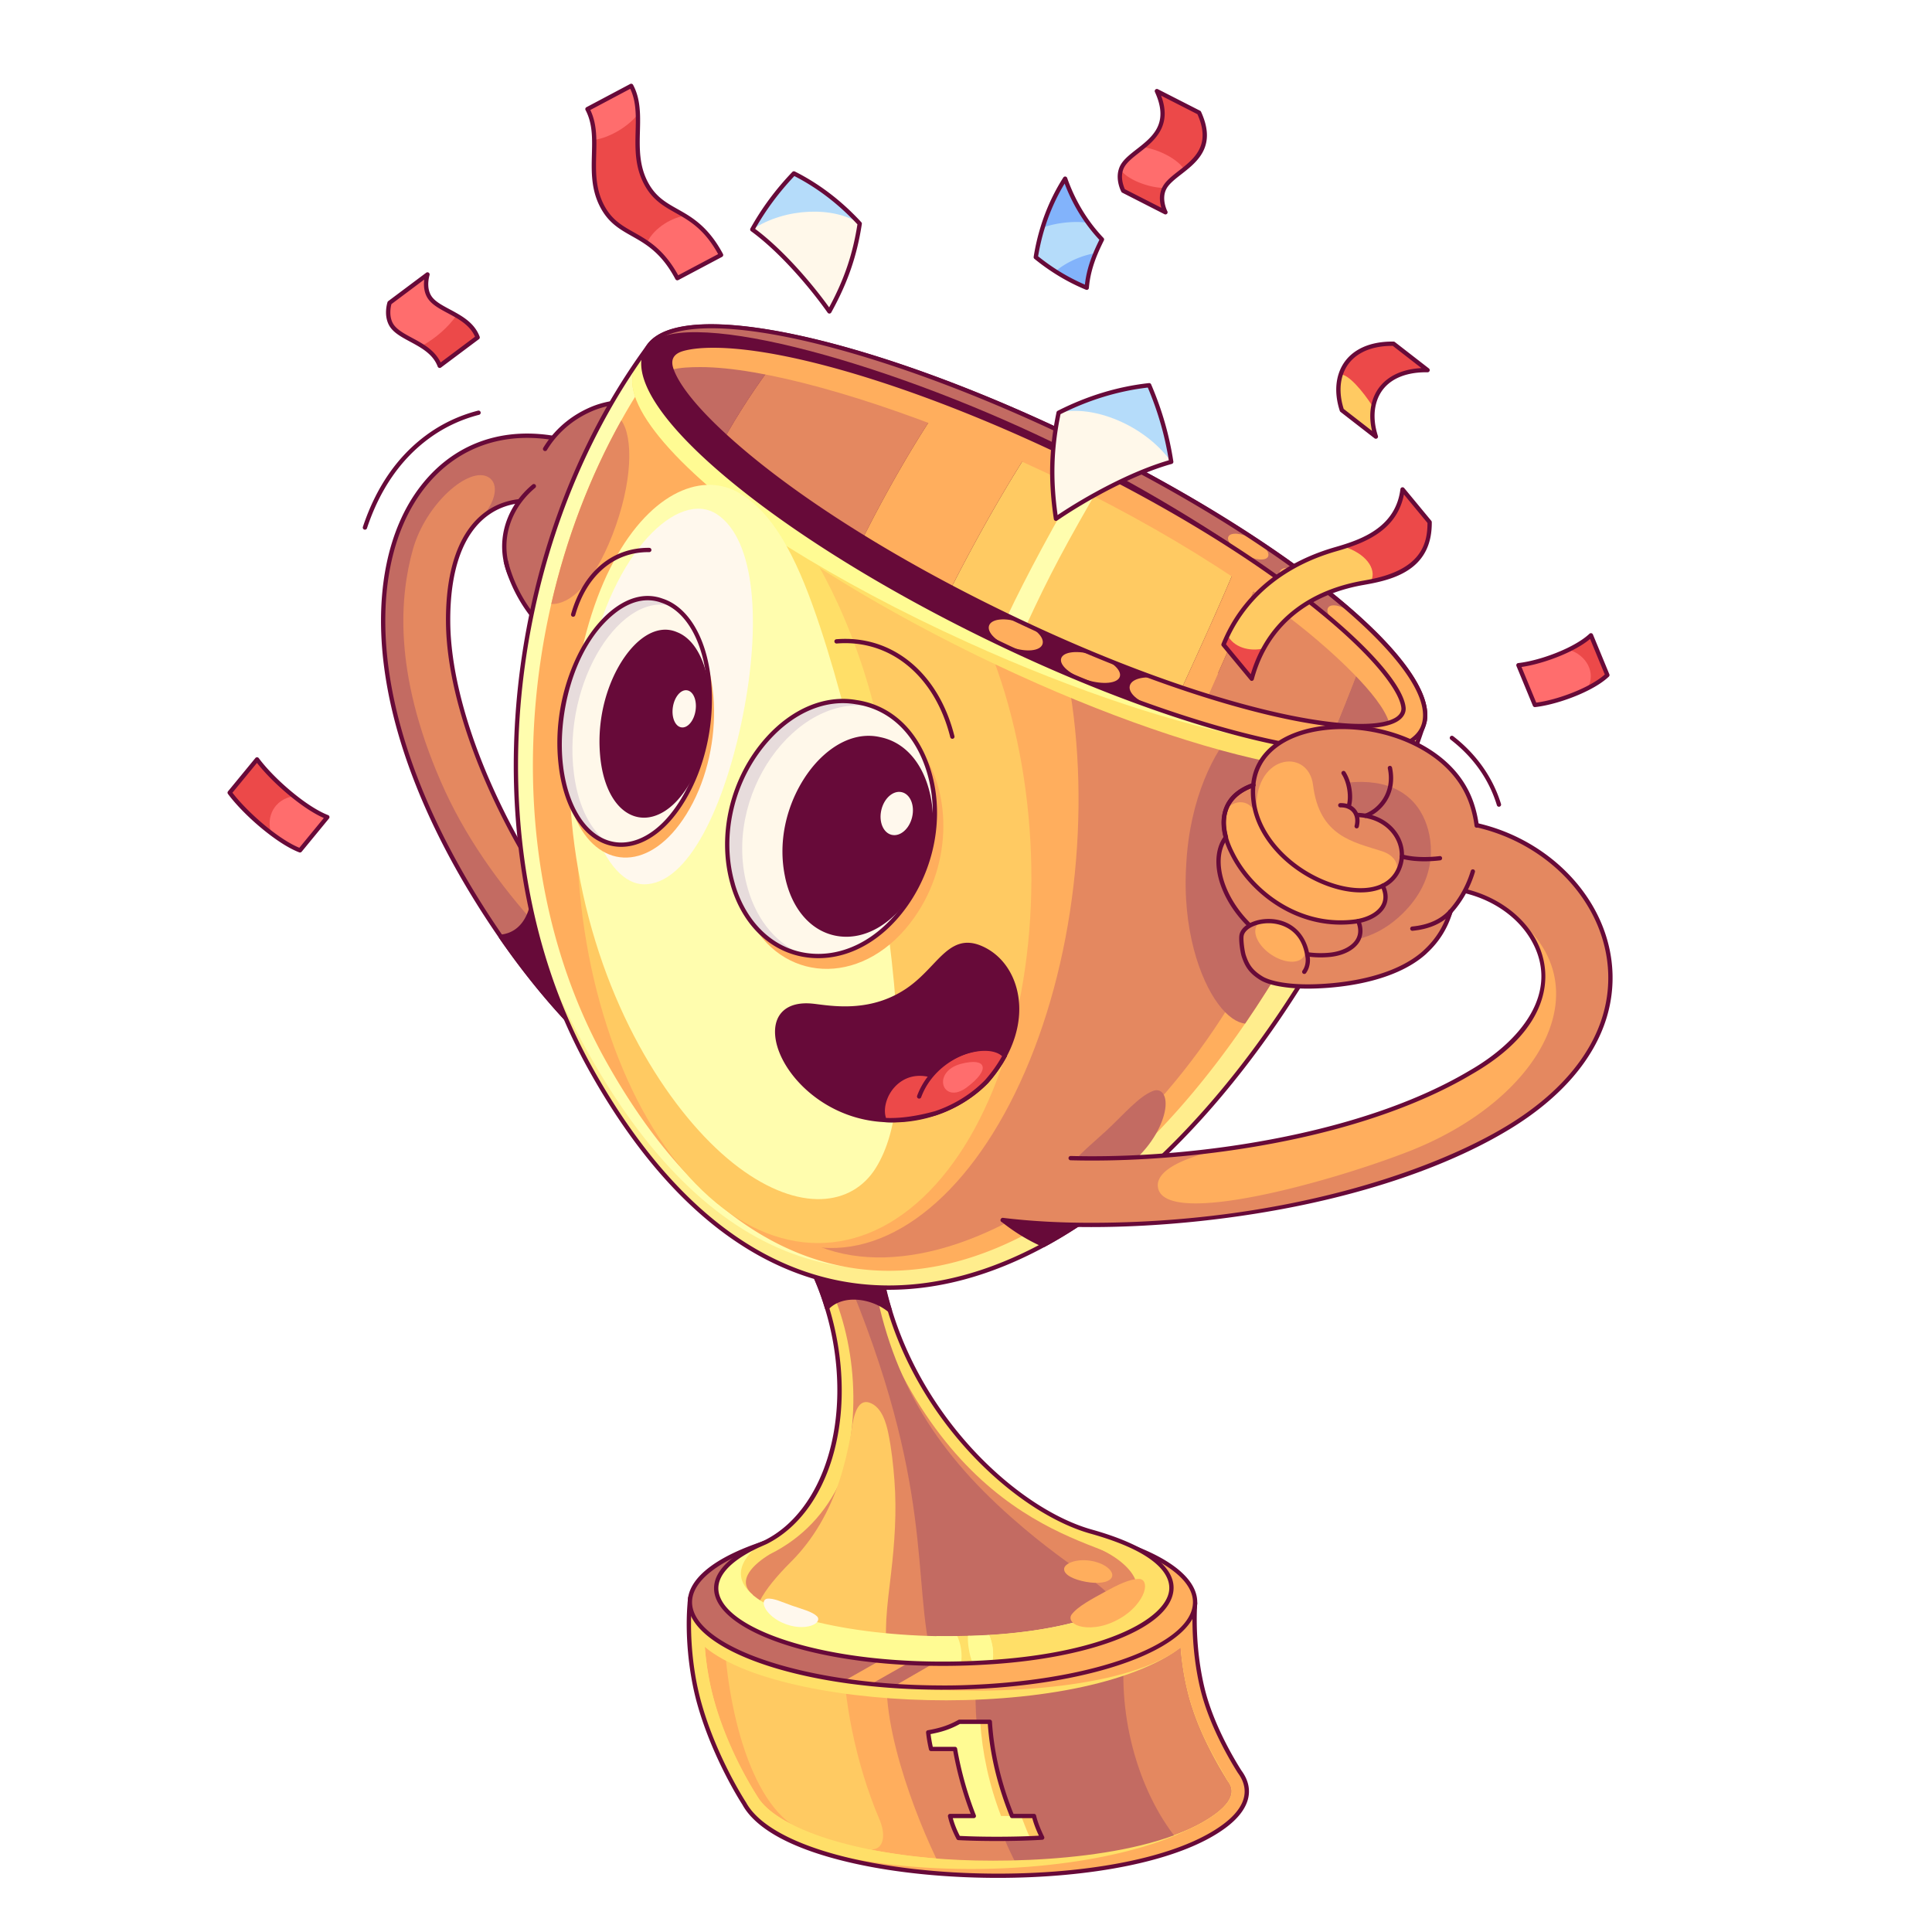 <svg xmlns="http://www.w3.org/2000/svg" viewBox="0 0 900 900" width="900" height="900"><g transform="translate(169.0 151.0) rotate(0.0 291.0 362.0) scale(1.001 1)"><svg width="581.645" height="723.855" viewBox="0 0 581.645 723.855"><path d="M411.373 683.501c0 5.71-3.74 11.21-10.47 16.2-12.77 9.48-36.29 17.12-65.32 20.94-12.97 1.71-27.05 2.65-41.76 2.65-14.25 0-27.91-.89-40.55-2.5-24-3.05-44.32-8.71-58.04-15.87-9.03-4.71-15.2-10.06-17.7-15.74-.54-.83-13.86-21.45-20.93-46.7-7.21-25.79-4.22-49.09-4.22-49.09l117.18 1.17 117.77 1.24s-1.56 18.93 3.39 39.63c4.03 16.89 13.77 33.26 17.31 38.85 2.18 2.95 3.34 6.04 3.34 9.22z" fill="#ffdf68"/><path d="M294.755 715.858c-7.965 0-15.936-.266-23.689-.791-45.92-3.076-78.604-15.235-87.124-28.703-1.265-1.999-13.725-21.224-20.599-45.771-4.58-16.386-4.792-31.881-4.456-40.137l110.605 1.104 110.603 1.165c-.032 7.759.542 20.628 3.82 34.334 4.225 17.706 14.139 34.548 18.205 40.968l.134.212.149.202c1.633 2.21 5.457 7.387-5.67 15.637-9.297 6.88-24.104 12.534-42.819 16.35l-.088.015-.225.05a241.714 241.714 0 0 1-14.719 2.484c-10.154 1.399-20.944 2.301-32.067 2.678a360.71 360.71 0 0 1-12.06.203z" fill="#ffae5d"/><path d="M396.733 694.081c-9.3 6.88-24.1 12.53-42.82 16.35l-.09.01-.22.05c-1.15.23-2.31.46-3.5.68l-32.14-109.1 62.13.65c-.03 7.76.54 20.63 3.82 34.34 4.23 17.7 14.14 34.55 18.21 40.97l.13.21.15.2c1.63 2.21 5.46 7.39-5.67 15.64z" fill="#e48860"/><path d="M199.258 698.675c-22.526-16.302-32.354-66.894-31.38-104.05l55.75 22.85c-.13 21.93 5.47 52.18 16.58 78.53.17.38.33.75.48 1.13 3.16 7.97 1.18 14.76-5.87 13.17-11.102 2.078-29.505-4.152-35.56-11.63z" fill="#ffca62"/><path d="M349.403 717.621c-2.83.76-5.76 1.49-8.79 2.16-.25.05-.51.09-.77.13-21.96 3.03-46.25 3.69-69.25 2.14-10.405-19.257-30.002-67.446-26.385-96.099l8.575-19.381 71.43-5.26z" fill="#e48860"/><path d="M382.153 709.531c-8.32 3.23-17.49 5.79-26.96 7.78-.06.01-.13.03-.189.04-4.89.99-9.96 1.84-15.16 2.56-10.52 1.45-21.59 2.36-32.79 2.74-16.42-28.17-23.37-63.68-21.65-92.51l69.08-12.14c-3.311 35.35 9.029 71.2 27.669 91.53z" fill="#c36b62"/><path d="M408.033 674.281c-3.54-5.59-13.28-21.96-17.31-38.85-4.95-20.7-3.39-39.63-3.39-39.63l-234.95-2.41c.167.646-7.407 45.762 25.15 95.79 8.618 19.579 54.25 28.879 75.74 31.61 26.748 3.407 56.069 3.31 82.31-.15 29.03-3.82 52.55-11.46 65.32-20.94 9.415-6.981 14.115-15.969 7.13-25.42zm-11.3 19.8c-27.941 20.67-90.611 23.338-125.67 20.99-45.92-3.08-78.6-15.24-87.12-28.71-19.442-30.628-26.129-59.169-25.06-85.9l221.21 2.26c-.15 38.516 11.893 57.393 22.31 75.72 1.63 2.21 5.46 7.39-5.67 15.64z" fill="#ffdf68"/><path d="M387.233 609.371c-2.84 4.46-8 8.68-15.04 12.51-59.708 32.372-204.298 21.36-220.41-14.87-.06-5.84.26-10.18.46-12.26-.01-.01 0-.02 0-.02.23-.45.49-.89.78-1.33l3.34.03 113.2 1.13 117.77 1.24s-.44 5.39-.1 13.57z" fill="#ffdf68"/><path d="M387.236 609.372c-26.504 41.621-213.307 33.186-231.1-9.74.03-2.32.12-4.4.23-6.2 148.532 1.517 5.384-.007 230.97 2.37 0 0-.44 5.39-.1 13.57z" fill="#ffae5d"/><path d="M408.033 674.281c-3.54-5.59-13.28-21.96-17.31-38.85-4.95-20.7-3.39-39.63-3.39-39.63-.01 0-3.02-.03-8.34-.09-.2 1.58-.46 3.98-.61 6.99 1.12.01 1.7.02 1.71.02-.15 38.52 11.89 57.39 22.31 75.72 1.63 2.21 5.46 7.39-5.67 15.64-3.89 2.87-8.44 5.4-13.5 7.62-.01.01-.03.02-.05.02-13.35 6.49-32.22 11.72-54.31 14.83-26.25 3.69-55.63 4.13-82.47 1.1-10.36-1.16-26.32-3.75-41.09-8.24 16.42 6.28 35.95 9.85 47.96 11.38 26.75 3.41 56.07 3.31 82.31-.15 29.03-3.82 52.55-11.46 65.32-20.94 9.42-6.98 14.11-15.97 7.13-25.42z" fill="#ffae5d"/><path d="M295.497 723.786c-23.496 0-46.876-2.286-66.442-6.624-35.208-7.807-47.929-19.266-52.401-27.503-.526-.802-13.909-21.534-21.014-46.907-4.13-14.787-5.814-33.169-4.401-48v-.009a.99.99 0 0 1 .015-.172c.079-.848.137-1.305.137-1.305.064-.503.491-.898 1.002-.873l58.065.579c61.154.609 61.154.609 135.251 1.392l41.635.44a1 1 0 0 1 .989.965c.001.034-.005.165-.008.199-.223 3.266-1.111 20.51 3.371 39.233 3.945 16.532 13.33 32.465 17.182 38.548 6.539 8.846 3.933 18.37-7.379 26.758l-.001.001c-21.575 15.962-63.972 23.278-106.001 23.278zM153.242 594.782l-.004.064c-1.103 11.458-.545 29.917 4.328 47.365 7.023 25.082 20.246 45.564 20.805 46.424 6.081 11.197 24.22 20.609 51.117 26.573 54.146 12.006 137.616 8.26 170.82-16.312l-.001.001c7.271-5.392 14.374-13.936 6.921-24.022-3.946-6.227-13.464-22.388-17.479-39.212-4.214-17.603-3.752-33.925-3.48-38.873l-40.583-.428c-74.096-.783-74.096-.783-135.25-1.392l-57.159-.57-.035.382zm247.661 104.919h.01z" fill="#670a39"/><path d="M312.383 632.371c-28.33 3.909-63.4 3.93-95.11-1.51-38.56-6.66-65.04-20.32-65.04-35.52 0-21.43 52.63-38.8 117.55-38.8 28.929 0 94.343 5.453 112.73 27.78 23.055 24.413-34.699 43.616-70.13 48.05z" fill="#c36b62"/><path d="m328.566 581.252-92.39 52.48c-4.06-.55-8.02-1.18-11.87-1.88l96.06-54.56c2.78 1.32 5.52 2.65 8.2 3.96zm-38.663 53.289c-19.475.887-31.026.634-42.46-.14l111.35-64.41c67.006 25.669 7.417 60.135-68.89 64.55z" fill="#ffae5d"/><path d="M269.783 636.141c-.755 0-1.499 0-2.244-.01a330.293 330.293 0 0 1-20.164-.732c-55.709-3.728-96.143-20.575-96.143-40.058 0-10.831 12.471-20.911 35.117-28.386 22.301-7.361 51.931-11.414 83.434-11.414 34.292 0 66.865 4.926 89.366 13.516 18.819 7.198 29.183 16.532 29.183 26.284 0 9.683-10.154 19.084-28.59 26.472-18.055 7.235-42.836 12.11-69.779 13.726-6.697.4-13.486.602-20.18.602zm0-78.6c-31.295 0-60.703 4.018-82.807 11.313-21.445 7.078-33.744 16.732-33.744 26.487 0 18.102 40.53 34.465 94.277 38.062 6.576.444 13.322.688 20.049.728 7.375.1 14.882-.146 22.285-.588 55.008-3.3 96.489-19.723 96.489-38.202 0-8.865-9.907-17.536-27.897-24.416-22.282-8.506-54.594-13.384-88.652-13.384z" fill="#670a39"/><path d="m338.982 562.485-.007-.002h-.001c-21.737-6.074-52.545-27.431-74.299-61.34-8.01-12.49-14.11-25.45-18.34-38.33-2.99-9.1-5.03-18.17-6.14-27l-33.39-.07c3.94 7.45 7.26 15.62 9.78 24.34.59 2.03 1.14 4.1 1.64 6.19 10.66 44.66-2.9 87.05-30.6 101.05-.01.01-.01.01-.02.01-.101.051-4.029 1.791-4.13 1.83h.017c-48.378 22.956 1.259 54.842 86.917 54.842 98.487 0 143.028-40.585 68.573-61.52z" fill="#ffdf68"/><path d="M376.226 588.742a11.508 11.508 0 0 1-.12 1.64c0 .02 0 .04-.01.07-.03.24-.07.47-.12.7-.01.06-.03.13-.05.2-.04.22-.1.44-.16.66-.01.04-.02.08-.04.12-.07.26-.16.52-.25.77-.19.55-.43 1.11-.71 1.66-.3.59-.64 1.19-1.03 1.78-.15.22-.31.45-.47.67-.19.27-.4.54-.61.81-.22.27-.44.54-.67.8-.23.27-.47.54-.73.8-.25.27-.51.53-.78.8-.2.2-.4.39-.61.58-.42.39-.86.78-1.32 1.16-.23.19-.46.38-.7.57-.03.03-.05.05-.08.07-.31.24-.62.48-.95.72-.68.51-1.4 1.02-2.15 1.51-.37.25-.76.5-1.15.75-.3.18-.6.37-.9.55-.91.54-1.87 1.09-2.87 1.62-.45.23-.9.47-1.36.7-.49.25-1 .5-1.51.74-.44.21-.89.43-1.35.64-.49.22-1 .45-1.52.67-.5.22-1.02.44-1.54.66-2.32.96-4.79 1.88-7.41 2.75-.52.18-1.05.35-1.59.52-1.16.38-2.35.74-3.57 1.09-.53.16-1.07.31-1.61.46-1.95.55-3.98 1.07-6.07 1.57-.57.14-1.15.28-1.74.41-3.44.79-7.06 1.51-10.85 2.16-1.31.23-2.65.45-4.01.66-.74.11-1.49.22-2.25.33l-2.16.3c-1.45.2-2.92.38-4.41.56a289.011 289.011 0 0 1-13.95 1.28c-.48-4.59-1.1-8.74-1.87-12.61 22.54-1.29 44.95-5.09 60.76-13.75 2.48-1.36 4.93-3.04 7.03-4.98 5.02-5.63-3.45-17.35-21.18-23.46l.88-3.23 1-2.6c8.8 2.5 15.91 5.27 21.45 8.23.07.04.14.07.2.11.08.04.15.08.22.11.83.45 1.62.91 2.37 1.36.83.5 1.62 1.01 2.36 1.51.05.04.1.07.14.1.53.37 1.03.73 1.51 1.09.24.18.48.37.71.55s.45.37.67.55c.66.56 1.27 1.11 1.84 1.67.19.19.37.37.55.56.17.19.35.37.52.56.16.19.33.37.48.56.16.19.31.38.46.57s.29.38.43.57a18.628 18.628 0 0 1 1.1 1.7c.32.58.6 1.15.83 1.72.14.35.26.7.37 1.05.13.41.24.83.32 1.25.03.15.06.3.08.44.04.24.07.47.09.71.02.15.03.3.04.45 0 .08.01.16.01.25.01.14.01.3.01.45z" fill="#ffdf68"/><path d="M368.166 589.522c-2.43 17.61-60.357 33.06-124.44 27.38-19.325-1.713-50.1-9.95-61.29-15.26-1.954-2.119-2.946-5.931-.91-9.75-8.12-6.63.67-14.5 7.98-18.91 15.21-7.55 26.13-19.45 32.79-34.09 11.33-33.76 5.73-73.69-9.22-98.88l21.92 1.79c3.67 22.33 12.6 43.83 24.63 62.58 48.53 75.65 111.67 62.46 108.54 85.14z" fill="#e48860"/><path d="M354.213 603.161c-4.842-15.885-20.596-19.073-52.56-47.45-36.488-32.357-56.836-65.923-64.72-115.65l-13.31-.03c43.275 102.145 31.445 144.559 41.68 183.92 14.714.349 30.945-1.004 31.05-1.01 23.96-1.993 44.672-6.68 58.99-13.03-.08-.749-.059-3.249-1.13-6.75z" fill="#c36b62"/><path d="M244.476 622.982c-22.55-1.84-46.41-8.16-60.18-13.67-5.86-7.92 2.05-19.84 14.99-32.77 10.53-10.522 17.856-23.586 22.489-37.666 2.337-7.101 4.033-14.399 5.373-21.749.742-4.067 1.693-17.352 8.905-14.622 5.448 2.063 7.496 9.186 8.543 14.306 1.463 7.154 2.267 14.625 2.823 21.897 1.114 14.577.078 29.084-1.618 43.569-.826 7.058-1.765 14.115-2.172 21.214-.101 1.757-.712 19.364.847 19.491z" fill="#ffca62"/><path d="M292.993 623.251c-94.272 6.305-161.226-27.476-111.85-52.93.01 0 .02-.01.03-.01 1.1-.32 2.1-.79 2.96-1.43-45.789 38.054 113.491 57.616 167.6 28.01 9.35-5.12 18.36-14.73 9.18-26.04 37.21 19.82 3.51 47.52-67.92 52.4z" fill="#fffb93"/><path d="M284.193 623.721c-1.88.08-3.78.14-5.7.19-.99-4.02-1.75-8.32-2.38-12.77 2.15-.02 4.31-.07 6.48-.13.42 4.42.94 8.69 1.6 12.71z" fill="#ffdf68"/><path d="M278.353 623.911c-2.61.06-5.25.09-7.94.09-.5 0-.99 0-1.48-.01-.71-1.81-1.26-3.93-1.61-6.17-.37-2.35-.5-4.66-.36-6.66 3.19.03 6.44.02 9.7-.02.8 1.75 1.42 3.79 1.75 6.02.38 2.55.31 4.85-.06 6.75z" fill="#fffb93"/><path d="M351.846 611.412c-16.39 6.14-38.22 10.4-58.85 11.83.83-4 .1-8.88-1.54-12.63 19.44-1.14 52.96-5.45 67.31-18.7 4.48-5.024-1.784-14.899-15.785-21.308a6.565 6.565 0 0 1-3.515-7.982c43.002 12.191 49.701 33.622 12.38 48.79z" fill="#ffdf68"/><path d="M292.996 623.242v.01c-2.99.2-6.04.37-9.16.49-.82-1.92-1.45-4.24-1.83-6.72-.33-2.09-.47-4.15-.4-5.99 3.27-.09 6.56-.23 9.85-.42.74 1.69 1.32 3.63 1.63 5.75.39 2.61.31 4.95-.09 6.88z" fill="#fffb93"/><path d="M269.783 625.038c-23.75 0-46.204-2.551-64.873-7.466-23.261-6.123-38.193-15.337-40.968-25.28-1.583-5.674.037-14.245 16.747-22.86l.084-.039a63.06 63.06 0 0 1 2.16-1.072.997.997 0 0 1 .096-.055c.018-.009.443-.198 1.021-.452 1.023-.45 2.927-1.289 3.112-1.379l.006-.003.008-.004c13.25-6.696 23.613-20.344 29.18-38.429 5.658-18.378 5.977-40.218.898-61.496a132.656 132.656 0 0 0-1.628-6.143c-2.453-8.49-5.718-16.615-9.704-24.152a1 1 0 0 1 .884-1.467h.002l33.39.07a1 1 0 0 1 .99.875c1.115 8.871 3.167 17.892 6.098 26.812 17.208 52.397 60.181 90.104 91.905 99.004a.951.951 0 0 1 .092.023l.482.14c25.329 7.18 38.653 17.232 37.492 28.298-1.779 16.963-36.401 31.057-84.194 34.274v-.003c-7.836.539-15.627.804-23.28.804zm-88.238-53.796c-12.236 6.323-17.658 13.415-15.677 20.514 2.579 9.241 16.995 17.946 39.551 23.883 24.481 6.444 55.559 8.788 87.51 6.603s0 .003.001.003c52.188-3.513 80.925-19.002 82.339-32.487.607-5.783-3.273-16.874-36.075-26.173l-.426-.124a.603.603 0 0 1-.061-.015c-32.228-9.013-75.887-47.237-93.321-100.321-2.875-8.749-4.915-17.598-6.069-26.314l-30.861-.065c3.704 7.24 6.759 14.989 9.091 23.059a134.357 134.357 0 0 1 1.652 6.235c10.669 44.698-2.419 87.669-31.121 102.175l-.024.012c-.159.08-1.202.541-3.198 1.42l-.839.37c-.029.018-.06.034-.091.05-.787.374-1.555.748-2.283 1.131a1.223 1.223 0 0 1-.098.044z" fill="#670a39"/><path d="M140.743 345.231c-5.277 6.396-14.731 7.317-21.12 2.05-19.3-15.88-38.55-37.51-55.37-61.92-102.366-148.346-45.328-259.638 41.08-227.91 7.77 2.86 11.76 11.48 8.9 19.26-2.85 7.77-11.47 11.76-19.25 8.9-29.763-10.918-55.748 3.708-55.27 53.42.25 25.88 9.85 57.63 25.27 88.65v.01c3.34 6.73 6.96 13.42 10.81 20 2.24 3.83 4.56 7.62 6.95 11.36 16.05 25.16 35.41 48.18 55.94 65.07 6.46 5.32 7.264 14.822 2.06 21.11z" fill="#c36b62"/><path d="M143.903 338.431c-43.174-35.017-85.581-74.623-107.63-125.43-22.34-51.51-18.883-86.675-12.993-107.935s26.155-39.12 35.205-33.765c5.059 2.993 3.654 11.689-4.112 19.75-9.7 9.38-14.87 26.17-14.66 47.98.25 25.88 9.85 57.63 25.27 88.65v.01c3.34 6.73 6.96 13.42 10.81 20 2.24 3.83 4.56 7.62 6.95 11.36 16.05 25.16 35.41 48.18 55.94 65.07 4.36 3.59 6.18 9.12 5.22 14.31z" fill="#e48860"/><path d="M129.135 351.693a15.897 15.897 0 0 1-10.148-3.64c-19.262-15.848-38.473-37.331-55.557-62.124-29.823-43.219-48.313-86.76-53.47-125.913-4.551-34.551 1.493-64.609 17.017-84.639 18.314-23.629 46.999-30.505 78.7-18.864 8.28 3.048 12.538 12.264 9.494 20.544a15.87 15.87 0 0 1-8.295 8.999 15.895 15.895 0 0 1-12.239.494c-14.109-5.176-26.555-4.393-35.992 2.266-11.966 8.442-18.167 25.803-17.932 50.206.239 24.721 9.176 56.05 25.165 88.215.014.028.026.057.038.086a331.7 331.7 0 0 0 10.74 19.864 338.703 338.703 0 0 0 6.93 11.326c16.673 26.137 35.945 48.557 55.733 64.837a15.899 15.899 0 0 1 5.761 10.838c.407 4.261-.859 8.409-3.565 11.681a16.018 16.018 0 0 1-12.38 5.824zM76.537 52.983c-19.172 0-35.913 8.051-47.979 23.618-15.195 19.605-21.095 49.136-16.615 83.153 5.116 38.841 23.489 82.079 53.133 125.039 16.98 24.643 36.061 45.983 55.182 61.716 5.952 4.907 14.794 4.048 19.713-1.914l.001-.001c2.366-2.859 3.473-6.488 3.116-10.217a13.916 13.916 0 0 0-5.042-9.484C118.099 308.482 98.684 285.9 81.9 259.589a339.996 339.996 0 0 1-6.97-11.393 333.336 333.336 0 0 1-10.843-20.06.91.91 0 0 1-.037-.085c-16.097-32.403-25.095-64.012-25.336-89.01-.242-25.089 6.252-43.022 18.779-51.86 9.854-6.953 23.291-7.844 37.834-2.509a13.916 13.916 0 0 0 10.71-.432 13.886 13.886 0 0 0 7.257-7.873c2.664-7.246-1.062-15.311-8.307-17.978-9.865-3.622-19.427-5.406-28.45-5.406z" fill="#670a39"/><path d="M140.743 345.231c-5.277 6.396-14.731 7.317-21.12 2.05-19.3-15.88-38.55-37.51-55.37-61.92 15.013-1.411 19.07-21.91 11.54-37.67 2.24 3.83 4.56 7.62 6.95 11.36 16.05 25.16 35.41 48.18 55.94 65.07 6.46 5.32 7.264 14.822 2.06 21.11z" fill="#670a39"/><path d="M129.135 351.693a15.897 15.897 0 0 1-10.148-3.64c-19.262-15.848-38.473-37.331-55.557-62.124a1 1 0 0 1 .729-1.563c4.834-.454 8.732-3.064 11.273-7.548 4.274-7.541 4.056-19.072-.542-28.695a1 1 0 0 1 1.766-.936 337.046 337.046 0 0 0 6.93 11.326c16.673 26.137 35.945 48.557 55.733 64.837a15.899 15.899 0 0 1 5.761 10.838c.407 4.262-.859 8.41-3.566 11.682-3.167 3.836-7.759 5.823-12.379 5.823zm-63.138-65.57c16.748 24.081 35.485 44.937 54.261 60.386 5.952 4.907 14.794 4.048 19.713-1.914l.001-.001c2.366-2.859 3.473-6.488 3.116-10.217a13.916 13.916 0 0 0-5.042-9.484C118.099 308.482 98.684 285.9 81.9 259.589a340.707 340.707 0 0 1-2.249-3.567c1.655 7.869.841 15.926-2.478 21.782-2.585 4.56-6.426 7.41-11.176 8.319zm140.807 149.62c3.94 7.45 6.711 13.771 9.231 22.491 7.15-7.475 21.008-5.602 29.228 1.186-2.99-9.1-3.959-14.777-5.069-23.607z" fill="#670a39"/><path d="M245.263 460.42a.999.999 0 0 1-.637-.229c-7.683-6.346-21.018-8.426-27.868-1.266a1 1 0 0 1-1.683-.414c-2.639-9.132-5.568-15.52-9.155-22.301a1 1 0 0 1 .028-.984c.182-.3.511-.501.858-.483l33.39.07a1 1 0 0 1 .99.875c1.143 9.096 2.14 14.636 5.027 23.419a1 1 0 0 1-.95 1.313zm-16.758-7.962c5.162 0 10.555 1.633 14.888 4.378-2.167-7.089-3.094-12.318-4.08-20.025l-30.854-.065c3.096 5.972 5.705 11.817 8.077 19.653 3.274-2.738 7.537-3.941 11.969-3.941z" fill="#670a39"/><path d="M79.596 75.483c-.411-10.416 7.929-27.834 26.868-35.937 20.908-8.945 52.461.132 70.308 19.221 15.755 16.851 26.288 43.05 11.127 54.927.86 4.613.396 8.731-1.091 12.29a19.235 19.235 0 0 1-2.678 4.545l-.005.009c-2.271 2.9-5.392 5.272-9.136 7.056-2.015.819-4.137 1.537-6.127 2.253l-.005.009c-7.108 11.818-23.71 17.774-49.676 7.589-1.79-.699-3.556-1.479-5.316-2.291-6.579-1.143-13.189-3.042-19.781-5.549-32.714-12.442-36.249-45.947-14.488-64.122z" fill="#c36b62"/><path d="M161.373 124.292c-7.182 0-14.792-1.465-22.302-4.319-7.947-3.035-14.778-7.728-19.756-13.573-7.342-8.608-7.952-17.755-1.63-24.468 6.71-7.13 20.186-7.22 27.729-.184l.527.487c1.31 1.211 2.547 2.354 3.793 3.751a1 1 0 0 1-1.493 1.331c-1.181-1.325-2.384-2.437-3.657-3.613l-.531-.492c-6.673-6.224-19.011-6.178-24.911.091-5.552 5.896-4.918 14.045 1.696 21.799 4.761 5.591 11.312 10.086 18.946 13.001 9.091 3.454 18.314 4.811 26.669 3.924 8.241-.875 15.994-4.254 20.738-9.039a1 1 0 1 1 1.42 1.408c-5.058 5.101-13.263 8.697-21.947 9.619a49.559 49.559 0 0 1-5.291.277z" fill="#670a39"/><path d="M153.535 142.85c-16.514 0-35.972-6.455-50.65-25.153-3.279-4.174-4.734-9.106-4.095-13.888.596-4.468 3.023-8.581 6.657-11.284 2.37-1.763 6.226-2.476 9-2.406.552.015.988.474.974 1.026s-.478.986-1.026.974c-2.872-.077-6.061.752-7.754 2.011-3.251 2.418-5.335 5.949-5.869 9.944-.566 4.242.743 8.642 3.686 12.388 19.05 24.267 46.372 27.267 64.032 22.458a.868.868 0 0 1 .112-.038c1.6-.434 3.114-.949 4.5-1.532.492-.207.98-.427 1.451-.655 3.676-1.752 6.623-4.021 8.765-6.746l.028-.038a18.283 18.283 0 0 0 2.54-4.309c1.477-3.535 1.823-7.479 1.031-11.725a1 1 0 1 1 1.966-.367c.864 4.635.477 8.962-1.151 12.859a20.289 20.289 0 0 1-2.819 4.785c-2.336 2.983-5.531 5.453-9.494 7.343-.496.241-1.018.476-1.543.697-1.437.604-3 1.138-4.646 1.589a.981.981 0 0 1-.108.037c-4.646 1.276-9.945 2.03-15.587 2.03zm30.591-12.312h.01z" fill="#670a39"/><path d="M168.856 140.851a.995.995 0 0 1-.857-1.507l.005-.009a.999.999 0 0 1 .597-.452c1.6-.434 3.114-.949 4.5-1.532.492-.207.98-.427 1.451-.655 3.684-1.756 6.635-4.03 8.778-6.763a1.003 1.003 0 0 1 1.311-.257.995.995 0 0 1 .272 1.48c-2.336 2.983-5.531 5.453-9.494 7.342-.496.241-1.018.476-1.543.697a37.767 37.767 0 0 1-4.699 1.604 1.028 1.028 0 0 1-.321.052z" fill="#670a39"/><path d="M143.373 153.605c-7.323 0-15.622-1.725-24.556-5.229-1.54-.602-3.212-1.321-5.251-2.259-6.365-1.115-13.038-2.991-19.836-5.577-15.722-5.979-26.074-17.361-28.399-31.225-2.139-12.752 2.955-25.687 13.626-34.599a1 1 0 1 1 1.282 1.535c-10.12 8.452-14.956 20.689-12.935 32.733 2.205 13.146 12.097 23.966 27.138 29.687 6.726 2.558 13.319 4.407 19.597 5.498.085.015.169.041.247.077 2.056.948 3.728 1.668 5.262 2.267 22.364 8.772 40.478 6.091 48.455-7.173a1.03 1.03 0 0 1 .524-.434l1.484-.528c1.526-.541 3.104-1.099 4.605-1.709 3.615-1.725 6.56-3.992 8.702-6.716a18.271 18.271 0 0 0 2.571-4.35c1.477-3.535 1.823-7.478 1.032-11.724a1 1 0 0 1 .366-.97c4.138-3.242 6.459-7.763 6.899-13.437.895-11.568-6.225-27.276-18.14-40.02-17.89-19.134-48.926-27.65-69.184-18.984-11.353 4.857-17.775 12.567-21.163 18.179a1 1 0 0 1-1.712-1.034c3.54-5.864 10.246-13.918 22.088-18.984 20.969-8.97 53.013-.242 71.432 19.457 12.28 13.134 19.609 29.439 18.673 41.54-.467 6.04-2.885 10.908-7.189 14.478.725 4.412.304 8.537-1.255 12.267a20.257 20.257 0 0 1-2.79 4.746l-.029.039c-2.336 2.983-5.531 5.454-9.494 7.343-1.597.651-3.197 1.218-4.744 1.765l-1.145.408c-5.304 8.549-14.491 12.933-26.161 12.933z" fill="#670a39"/><path d="M66.912 111.799c8.646 32.149 41.707 53.513 52.97 36.817.065-.067.873-1.401.892-1.496 1.329-2.255 2.134-5.036 2.748-7.523.005-.008.005-.008.001-.02.128-.537.679-3.058.65-3.151 1.806-10.571 1.521-16.917-6.066-23.18-2.631-2.214-8.024-4.053-12.949-3.589-.285-.147-3.79.693-4.08.886-3.34 1.067-6.517 4.404-6.738 4.778-3.808 3.584-16.863 1.129-27.428-3.522z" fill="#c36b62"/><path d="M108.598 155.432c-1.07 0-2.179-.094-3.321-.285-7.302-1.219-15.632-6.271-22.854-13.86-7.746-8.14-13.598-18.521-16.477-29.229a41.475 41.475 0 0 1-.33-1.26 1 1 0 1 1 1.944-.468c.097.404.207.804.316 1.204 6.147 22.857 24.37 39.409 37.73 41.639 4.099.684 9.757.351 13.447-5.118.218-.339.677-1.076.782-1.282a1 1 0 0 1 .077-.162c1.017-1.726 1.923-4.209 2.621-7.182.004-.029.01-.057.016-.085.138-.579.568-2.568.623-2.949.002-.05.007-.1.016-.149 2.356-12.855-.077-17.572-5.719-22.228-2.378-2.004-7.593-3.804-12.217-3.365a.983.983 0 0 1-.271-.011c-.57.034-2.955.591-3.428.78a.98.98 0 0 1-.173.074c-1.781.568-4.493 2.268-6.233 4.42a.827.827 0 0 1-.047.054c-1.709 2.037-3.098 4.667-4.128 7.819a1 1 0 0 1-1.901-.621c1.111-3.399 2.626-6.255 4.502-8.489l.034-.04c2.079-2.562 5.169-4.412 7.165-5.048l.004.012c.787-.286 3.081-.974 4.286-.929l-.001-.012c5.342-.511 11.04 1.587 13.689 3.82 6.096 5.032 8.926 10.37 6.405 24.125l-.005-.001c-.042.427-.197 1.286-.644 3.154a1.494 1.494 0 0 1-.013.065h.001c-.748 3.205-1.698 5.809-2.823 7.74-.1.221-.337.642-.95 1.594-2.773 4.111-7.003 6.273-12.123 6.273zm-3.896-44.884c.001 0 .001 0 0 0zm-.002-.001.001.001-.001-.001zm35.741-18.899a1 1 0 0 1-.422-1.907c5.432-2.522 12.766-5.038 21.329-2.09a1 1 0 0 1-.651 1.891c-6.238-2.148-12.17-1.546-19.836 2.012a.998.998 0 0 1-.42.094z" fill="#670a39"/><path d="M494.197 184.783c-.38 1.24-.79 2.48-1.2 3.73-1.35 4.06-2.8 8.16-4.36 12.29-.79 2.08-1.58 4.15-2.38 6.21-85.94 220.57-269.36 340.13-380.64 139.17-54.62-98.63-41.07-231.26 17.86-322.13 3.1-4.78 6.33-9.45 9.68-13.99 16.15-22.03 104.64-2.66 201.56 44.68 95.16 46.48 164.06 103.12 159.48 130.04z" fill="#fffdae"/><path d="M494.197 184.783c-.38 1.24-.79 2.48-1.2 3.73-1.35 4.06-2.8 8.16-4.36 12.29-.79 2.08-1.58 4.15-2.38 6.21-69.02 177.15-200.92 289.14-307.82 222.26-26.2-16.38-50.91-43.52-72.82-83.09-1.2-2.17-2.37-4.36-3.5-6.57-6.35-12.31-11.68-25.11-16.02-38.26 109.87 251.49 297.07 126.06 381.7-100.24 2.39-6.4 5.54-14.61 7.57-21.1l3.79-27.1c10.98 12.64 16.44 23.64 15.04 31.87z" fill="#ffed8d"/><path d="M481.361 181.01c-.69 2.19-1.49 4.56-2.36 7-1.7 4.81-3.62 9.85-5.21 14.1-8.47 22.66-17.97 44.3-28.33 64.66-6.87 13.54-14.13 26.51-21.71 38.83-1.1 1.79-2.21 3.57-3.33 5.33-3.22 5.09-6.5 10.07-9.83 14.92-66.95 97.64-154.75 145.49-231.34 94.42-23.81-15.87-46.37-41.36-66.64-77.97a213.34 213.34 0 0 1-3.26-6.11c-7.31-14.13-13.23-28.94-17.82-44.21-9.48-31.45-13.35-64.83-12.15-98.13.74-21.37 3.57-42.71 8.33-63.48 6.93-30.27 17.95-59.33 32.59-85.54 5.85-10.5 12.3-20.54 19.29-30.02 10.64-14.52 87.5-3.73 191.61 47.12 45.33 22.14 86.38 47.48 115.59 71.36 30.53 24.95 35.44 39.94 34.57 47.72z" fill="#ffae5d"/><path d="M116.223 98.061c-9.1 23.53-20.17 32.65-28.51 32.31 6.93-30.27 17.95-59.33 32.59-85.54 5.64 7.82 5.33 28.89-4.08 53.23z" fill="#e48860"/><ellipse cx="305.089" cy="267.273" fill="#e48860" rx="188.069" ry="109.591" transform="matrix(.56 -.829 .829 .56 -87.17 370.455)"/><path d="M479.001 188.01c-1.7 4.81-3.62 9.85-5.21 14.1-8.47 22.66-17.97 44.3-28.33 64.66-6.87 13.54-14.13 26.51-21.71 38.83-1.1 1.79-2.21 3.57-3.33 5.33-3.22 5.09-6.5 10.07-9.83 14.92-3.75-.47-8.15-3.26-12.56-9.22-8.37-11.3-16.8-34.79-14.8-65.22 1.61-30.46 13.07-52.94 22.89-62.98 26.38-8.08 52.56-8.41 72.88-.42z" fill="#c36b62"/><path d="M350.967 406.223c-11.18 8.88-22.58 16.49-34.09 22.73-6.63-2.91-13.07-6.81-19.08-11.64 19.87-4.12 38.28-7.97 53.17-11.09z" fill="#670a39"/><path d="M316.877 429.953c-.137 0-.274-.028-.402-.084-6.8-2.985-13.295-6.947-19.305-11.776a1 1 0 0 1 .423-1.759c19.869-4.12 38.278-7.969 53.168-11.09a1 1 0 0 1 .827 1.762c-11.226 8.917-22.744 16.596-34.235 22.826-.148.08-.312.121-.476.121zm-16.768-12.098c5.26 4.022 10.875 7.375 16.723 9.985 10.095-5.505 20.211-12.139 30.128-19.755-13.54 2.835-29.611 6.193-46.851 9.77z" fill="#670a39"/><ellipse cx="228.748" cy="241.147" fill="#ffae5d" rx="189.58" ry="103.312" transform="matrix(.082 -.997 .997 .082 -30.255 449.461)"/><ellipse cx="205.321" cy="246.781" fill="#ffca62" rx="105.395" ry="181.264" transform="matrix(.999 -.054 .054 .999 -13.032 11.453)"/><path d="M235.059 227.08c-10.431-5.261-24.329-34.508-35.289-68.078-10.944-33.524-17.112-65.157-9.581-69.279 7.476-4.092 28.983 28.371 42.801 71.282 13.832 42.955 12.346 71.259 2.069 66.075z" fill="#ffdf68"/><path d="M491.197 193.703c-.21 1.29-.6 2.51-1.17 3.67-.01.03-.03.05-.04.08-12.51 25.16-103.76 5.94-203.96-42.98-33.18-16.21-63.2-33.64-88.05-50.62-.03-.02-.05-.03-.08-.05-50.24-34.35-79.4-66.88-71.14-83.79.34-.71.76-1.38 1.23-2.02 16.25-22.16 105.27-2.68 202.77 44.93 79.69 38.91 141.09 84.9 156.76 114.84 3.15 6.03 4.45 11.4 3.68 15.94z" fill="#ffdf68"/><path d="M487.457 181.713c-.18 1.31-.53 2.53-1.07 3.7-.01.04-.021.06-.03.09-11.82 25.49-103.56 8.8-205.07-37.35-30.96-14.07-59.26-29.26-83.31-44.3-.03-.02-.05-.03-.08-.05-50.24-34.35-79.4-66.88-71.14-83.79.34-.71.76-1.38 1.23-2.02 16.25-22.16 105.27-2.68 202.77 44.93 79.69 38.91 141.09 84.9 156.76 114.84.14 1.37.12 2.69-.06 3.95z" fill="#fffb93"/><path d="M235.408 229.018c6.249 30.917 10.583 60.077 12.731 89.07 2.112 28.515 1.998 56.805-9.465 75.105-11.026 17.603-35.365 20.915-63.821-.41-27.767-20.808-58.992-66.354-72.346-127.188-13.342-60.779-4.292-118.134 12.599-151.866 17.265-34.478 41.726-45.073 59.281-35.509 18.328 9.984 29.393 35.524 38.427 62.817 9.182 27.734 16.353 57.105 22.594 87.981z" fill="#fffdae"/><path d="M164.896 88.62c18.021 12.033 20.383 51.433 12.016 93.542-8.355 42.051-25.469 79.136-46.191 78.771-20.571-.362-36.684-47.887-25.565-101.593 11.132-53.762 41.985-82.576 59.74-70.72z" fill="#fff8ed"/><path d="M244.792 449.835c-23.366 0-45.876-6.571-66.885-19.714-27.357-17.103-51.973-45.181-73.165-83.453a232.86 232.86 0 0 1-3.516-6.599c-6.273-12.162-11.683-25.083-16.079-38.402-29.307-88.659-14.592-197.843 37.49-278.157a284.044 284.044 0 0 1 9.714-14.04c16.552-22.578 105.634-3.086 202.804 44.375 63.489 31.004 118.956 68.714 144.756 98.413 11.56 13.307 16.698 24.307 15.271 32.694a.909.909 0 0 1-.03.125c-.34 1.111-.705 2.222-1.071 3.34l-.134.409a326.758 326.758 0 0 1-4.375 12.332 928.77 928.77 0 0 1-2.384 6.219c-33.467 85.911-81.624 156.808-135.601 199.631-11.225 8.916-22.743 16.596-34.235 22.826-24.615 13.333-49.022 20.001-72.56 20.001zM162.264 2.048c-14.292 0-24.107 2.886-28.3 8.606a282.694 282.694 0 0 0-9.647 13.943c-51.765 79.826-66.394 188.336-37.27 276.442 4.363 13.22 9.732 26.044 15.959 38.116a231.152 231.152 0 0 0 3.486 6.544c21.025 37.972 45.41 65.805 72.475 82.726 41.527 25.978 89.051 25.856 137.433-.352 11.389-6.174 22.809-13.789 33.944-22.634 53.703-42.607 101.64-113.205 134.98-198.79a872.537 872.537 0 0 0 2.377-6.202 326.059 326.059 0 0 0 4.346-12.25l.133-.406c.356-1.084.709-2.162 1.04-3.239 1.265-7.654-3.858-18.365-14.82-30.984-25.635-29.509-80.86-67.033-144.124-97.927-46.701-22.811-93.169-39.956-130.843-48.275-16.092-3.554-29.998-5.318-41.169-5.318zm331.933 182.735h.01z" fill="#670a39"/><path d="M494.197 184.783c-.21 1.29-.6 2.5-1.16 3.65-.01.03-.03.05-.04.08-12.44 25.02-103.14 5.91-202.74-42.74-99.72-48.7-170.6-108.56-158.32-133.7.34-.7.75-1.37 1.22-2.01.61-.84 1.33-1.61 2.15-2.32 20.73-18.2 106.17 1.46 199.41 47 88.42 43.19 154.17 95.15 159.36 123.89.4 2.19.44 4.24.12 6.15z" fill="#670a39"/><path d="M492.993 188.511c-10.95-34.07-80.84-86.74-157.81-126.43-76.96-39.69-176.86-69.43-199.88-54.34.18-.16.37-.32.56-.47.39-.31.8-.61 1.23-.9.22-.15.44-.29.66-.43.4-.25.81-.49 1.24-.71 25.83-13.6 107.26 6.3 195.72 49.51 81.05 39.59 143.05 86.54 156.83 116.23 2.7 6.76 3.29 12.71 1.45 17.54z" fill="#c36b62"/><path d="M494.197 184.783c-.21 1.29-.6 2.5-1.16 3.65-.01.03-.03.05-.04.08-9.146 18.385-60.523 12.939-126.647-10.534-2.742-.973 94.445-43.296 95.431-42.416 18.689 16.674 30.237 31.689 32.295 43.07.401 2.19.441 4.24.121 6.15z" fill="#ffae5d"/><ellipse cx="412.042" cy="103.612" fill="#ffae5d" rx="4.215" ry="10.336" transform="matrix(.454 -.891 .891 .454 132.676 423.72)"/><ellipse cx="436.488" cy="120.557" fill="#ffae5d" rx="4.962" ry="11.125" transform="matrix(.5 -.866 .866 .5 113.839 438.288)"/><ellipse cx="303.887" cy="144.926" fill="#ffae5d" rx="6.109" ry="13.158" transform="matrix(.331 -.944 .944 .331 66.488 383.658)"/><ellipse cx="458.296" cy="138.226" fill="#ffae5d" rx="4.555" ry="10.915" transform="matrix(.583 -.812 .812 .583 78.74 429.908)"/><ellipse cx="338.556" cy="160.057" fill="#ffae5d" rx="6.057" ry="14.288" transform="matrix(.298 -.955 .955 .298 84.917 435.566)"/><ellipse cx="371.194" cy="172.081" fill="#ffae5d" rx="6.757" ry="14.562" transform="matrix(.243 -.97 .97 .243 113.948 490.235)"/><path d="M462.744 200.503c-10.584 0-23.552-1.577-38.642-4.757-38.358-8.085-86.049-25.514-134.287-49.076-48.3-23.588-91.402-50.515-121.367-75.82-30.286-25.577-43.573-46.607-37.413-59.218.358-.737.8-1.465 1.313-2.163a14.885 14.885 0 0 1 2.301-2.484c.184-.164.39-.337.595-.499a20.33 20.33 0 0 1 1.29-.944c.224-.153.453-.299.682-.445.431-.269.865-.524 1.322-.757 26.563-13.985 109.256 6.83 196.614 49.502 79.771 38.966 142.984 85.867 157.298 116.708 2.512 5.433 3.43 10.274 2.73 14.392a14.171 14.171 0 0 1-1.28 3.993l-.01.022c-3.812 7.663-14.542 11.546-31.146 11.546zM162.306 1.923c-9.704 0-17.464 1.359-22.847 4.193-.415.212-.8.438-1.175.673-.205.13-.416.265-.627.408a17.95 17.95 0 0 0-1.171.857c-.177.14-.353.287-.518.434a12.855 12.855 0 0 0-2.005 2.16 11.994 11.994 0 0 0-1.13 1.859c-5.637 11.54 7.815 32.247 36.906 56.814 29.842 25.201 72.797 52.032 120.954 75.551 48.095 23.492 95.62 40.864 133.822 48.916 37.239 7.849 61.873 5.764 67.583-5.723l.03-.061.006-.012a11.989 11.989 0 0 0 1.072-3.373l.001-.007c.633-3.713-.232-8.162-2.572-13.222-6.677-14.387-25.457-33.573-52.879-54.021-28.442-21.209-64.225-42.555-103.482-61.731-68.89-33.65-134.705-53.715-171.968-53.715zm330.709 186.544h.01z" fill="#670a39"/><path d="M194.727 13.573c-9.43 11.97-18.11 24.95-25.95 38.72-16.42-15.01-23.25-25.32-25.23-31.47-1.7-5.25 1.02-8.12 5.56-9.34 3.04-.82 7.5-1.48 14.02-1.48 9.02 0 19.69 1.24 31.6 3.57z" fill="#c36b62"/><path d="M269.747 36.083c-11.72 17.04-24.46 38.72-36.8 63.21-21.42-13.19-40.38-26.63-55.75-39.61a277.93 277.93 0 0 1-8.42-7.39c7.84-13.771 16.52-26.75 25.95-38.72 21.78 4.24 47.67 12.08 75.02 22.51z" fill="#e48860"/><path d="M408.897 106.633a710.544 710.544 0 0 1-2.735 6.639c-6.736 16.128-15.324 35.219-24.895 56.061-25.27-8.54-54.09-20.25-85.18-35.44-7.53-3.67-14.92-7.43-22.16-11.24 13.4-26.33 27-49.85 39.21-68.39 33.23 15.15 66.59 33.16 95.76 52.37z" fill="#ffca62"/><path d="M346.003 70.181c-19.156 32.86-26.47 46.79-37.12 69.82-2.92-1.36-5.86-2.76-8.82-4.18 8-16.98 22.058-43.641 37.84-69.74 2.71 1.35 5.41 2.72 8.1 4.1z" fill="#fffdae"/><path d="M313.137 54.263c-11.221 17.038-23.616 38.281-35.95 62.047a865.016 865.016 0 0 0-3.26 6.344c-14.39-7.6-28.13-15.43-40.98-23.36 12.34-24.49 25.08-46.17 36.8-63.21 14.2 5.409 28.78 11.519 43.39 18.179z" fill="#ffae5d"/><path d="M466.617 152.313c-3.43 9.28-7.92 20.98-13.38 34.34-15.34-1.51-35.74-5.88-59.92-13.41 10.32-23.24 19.26-43.81 25.86-59.66 9.51 6.58 18.47 13.28 26.73 20.03 8.53 6.98 15.34 13.21 20.71 18.7z" fill="#e48860"/><path d="M419.177 113.583c-6.6 15.85-15.54 36.42-25.86 59.66-3.92-1.22-7.94-2.53-12.05-3.91 10.92-23.78 20.56-45.28 27.63-62.7 3.49 2.3 6.92 4.61 10.28 6.95z" fill="#ffae5d"/><path d="M484.317 178.733c.23 2.45-1.45 4.35-3.35 5.48-4.82 2.87-14.35 3.74-27.73 2.44 5.46-13.36 9.95-25.06 13.38-34.34 12.57 12.86 17.26 21.65 17.7 26.42z" fill="#c36b62"/><path d="M480.963 184.211c-.97.58-2.08 1.08-3.32 1.51-3.67-12.91-28-34.13-37.74-42.11-84.43-69-226.05-123.61-282.78-123.61-4.62 0-9.6.19-13.44 1.25-.05-.14-.09-.29-.14-.43-3.18-9.82 9.11-10.82 19.58-10.82 56.73 0 198.35 54.61 282.78 123.61 12.51 10.24 49.04 42.29 35.06 50.6zm-317.49-4.38c.18 16.33-3.98 34.21-12.95 48.59-2.08 3.33-4.26 6.23-6.5 8.71-17.94 19.79-40.16 13.02-47.79-14.74 9.01 22.64 29.23 27.02 45.79 8.74 2.24-2.48 4.42-5.38 6.5-8.71 8.97-14.38 13.13-32.26 12.95-48.59-.07-7.12-.97-13.94-2.67-20.06 2.98 7.48 4.57 16.51 4.67 26.06z" fill="#ffae5d"/><path d="M161.473 173.831c.18 16.33-3.98 34.21-12.95 48.59-2.08 3.33-4.26 6.23-6.5 8.71-9.03 9.97-19.16 13.2-27.95 10.4-10.58-3.36-19.25-15.45-21.8-35.01l.01-.01c-5.67-43.36 22.66-86.6 46.9-77.71 2.13.69 4.12 1.7 5.96 2.98 10.46 7.34 16.13 23.72 16.33 42.05z" fill="#e7dcdc"/><path d="M161.473 173.831c.18 16.33-3.98 34.21-12.95 48.59-2.08 3.33-4.26 6.23-6.5 8.71-9.03 9.97-19.16 13.2-27.95 10.4-7.76-5.41-13.75-16.3-15.8-32.01l.01-.01c-5.67-43.34 22.63-86.55 46.86-77.73 10.46 7.34 16.13 23.72 16.33 42.05z" fill="#fff8ea"/><path d="M97.906 136.31a1 1 0 0 1-.962-1.273c5.531-19.511 19.127-31.021 36.39-30.83a1 1 0 0 1-.024 2c-16.297-.199-29.172 10.787-34.442 29.376-.126.44-.527.727-.962.727zm22.34 107.182c-2.159 0-4.297-.322-6.385-.975-11.69-3.659-20.129-17.065-22.576-35.863a1 1 0 0 1-.008-.145c-1.843-14.244-.199-29.108 4.756-42.993 4.616-12.936 11.678-23.676 19.883-30.242 7.889-6.312 16.054-8.185 23.611-5.416 13.673 4.43 22.693 22.474 22.943 45.958v-.001c.199 17.566-4.576 35.476-13.102 49.137-2.051 3.29-4.273 6.268-6.605 8.85-6.916 7.636-14.849 11.69-22.517 11.69zm-26.961-36.971c2.364 17.937 10.274 30.675 21.174 34.087 8.728 2.732 18.504-.966 26.821-10.146 2.252-2.494 4.403-5.377 6.392-8.567 8.33-13.346 12.995-30.862 12.799-48.055v-.001c-.241-22.611-8.717-39.917-21.595-44.09-6.902-2.528-14.396-.764-21.71 5.087-19.551 15.644-26.9 48.535-23.889 71.54.005.049.008.097.008.145z" fill="#670a39"/><path d="M160.553 178.491c-.162 12.207-3.398 25.481-9.942 36.03-1.513 2.442-3.091 4.558-4.709 6.367-14.331 15.977-31.783 7.4-34.409-19.469l.006-.014c-3.2-32.523 17.422-64.211 34.246-57.047 9.906 3.763 15.033 18.026 14.808 34.133z" fill="#670a39"/><path d="M130.856 229.907c-1.526 0-3.034-.237-4.503-.719-8.507-2.789-14.434-13.134-15.855-27.672a1.244 1.244 0 0 1-.005-.122c-2.391-24.689 8.339-46.833 19.668-55.148 5.421-3.979 10.946-4.95 15.975-2.808 9.597 3.644 15.662 17.414 15.416 35.066v-.001c-.175 13.167-3.853 26.488-10.092 36.544-1.504 2.427-3.123 4.616-4.813 6.506-4.894 5.459-10.455 8.354-15.791 8.354zM112.5 201.43c1.359 13.667 6.767 23.33 14.477 25.858 5.9 1.935 12.358-.575 18.182-7.067 1.611-1.802 3.16-3.897 4.603-6.226 6.053-9.757 9.622-22.703 9.792-35.517v-.001c.234-16.802-5.325-29.827-14.163-33.183-5.526-2.352-10.684.098-14.045 2.566-14.075 10.33-20.637 35.288-18.85 53.448.003.041.004.081.004.122z" fill="#670a39"/><ellipse cx="149.503" cy="179.279" fill="#fff8ed" rx="8.734" ry="5.337" transform="matrix(.151 -.989 .989 .151 -50.3 299.988)"/><path d="M327.191 395.984c2.413-6.408 10.644-12.709 18.686-20.133 8.074-7.454 15.288-16.219 22.027-18.699 3.148-1.159 6.174 1.171 5.659 7.327-.498 5.943-4.541 15.774-13.885 24.495-9.227 8.845-19.124 12.377-25.085 12.652-6.169.285-8.401-2.686-7.402-5.642z" fill="#c36b62"/><path d="M533.493 373.991c-52.4 32.02-132.63 45.63-194.56 45.63-16.74 0-32.06-.99-45.6-2.89l26.99-28.58c18.67.97 39.98.49 62.05-1.65 47.7-4.63 98.97-16.97 134.95-38.96 29.01-17.73 39.29-40.38 27.51-60.6-2.92-5.01-6.96-9.53-11.83-13.27-15.8-12.17-40.38-16.27-64.05-3.14-7.48 4.16-16.92 1.46-21.07-6.03-4.15-7.48-1.45-16.92 6.03-21.07 47.34-26.28 97.96-5.98 117.71 27.9 15.73 27 15.18 70.08-38.13 102.66z" fill="#e48860"/><path d="M486.643 385.421c-36.446 14.216-113.49 35.63-116.59 16.73-1.738-10.633 23.478-17.059 34.21-18.3 40.3-5.84 81.09-17.25 111.45-35.35.54-.31 1.08-.63 1.61-.96 29.01-17.73 39.29-40.38 27.51-60.6-.36-.62-.74-1.24-1.15-1.85a43.754 43.754 0 0 0-4.2-5.44c-.18-.21-.37-.41-.57-.62-.02-.03-.05-.06-.08-.09-.23-.25-.47-.5-.72-.75a47.279 47.279 0 0 0-5.01-4.44c45.76 32.45 16.268 87.201-46.46 111.67z" fill="#ffae5d"/><path d="M338.933 420.621c-14.818 0-28.697-.78-41.252-2.317a1 1 0 0 1 .243-1.985c12.475 1.528 26.272 2.303 41.008 2.303 88.186 0 158.056-23.495 194.039-45.483 23.021-14.069 38.245-31.654 44.025-50.852 5.04-16.74 2.768-34.618-6.396-50.342-10.075-17.288-27.51-30.551-47.834-36.386-22.362-6.42-46.642-3.314-68.368 8.747-3.384 1.877-5.834 4.963-6.9 8.687s-.618 7.639 1.259 11.024a14.39 14.39 0 0 0 8.688 6.907 14.387 14.387 0 0 0 11.022-1.267c30.894-17.14 64.834-5.285 77.153 16.54 9.539 16.901 6.823 42.372-29.409 63.171-19.473 11.61-54.692 27.196-111.804 35.472-1.091.16-2.173.311-3.256.461-24.251 3.34-49.063 4.793-71.754 4.199a1 1 0 0 1 .052-2c22.584.589 47.284-.855 71.427-4.181 1.076-.149 2.154-.299 3.241-.459 31.345-4.542 76.06-14.339 111.083-35.219 22.938-13.168 42.506-35.96 28.677-60.462-11.847-20.99-44.586-32.338-74.44-15.775a16.37 16.37 0 0 1-12.543 1.441 16.375 16.375 0 0 1-9.887-7.861 16.391 16.391 0 0 1-1.433-12.543 16.384 16.384 0 0 1 7.853-9.886c22.194-12.321 47.015-15.489 69.891-8.92 20.814 5.976 38.677 19.572 49.01 37.301 9.446 16.208 11.784 34.649 6.583 51.925-5.924 19.677-21.449 37.652-44.897 51.981-24.281 14.837-56.791 26.922-94.017 34.947-32.395 6.986-68.287 10.832-101.064 10.832z" fill="#670a39"/><path d="M256.723 276.331c-22.41 31.92-59.51 31.21-75.58 2.65 17.59 22.48 50.87 20.85 71.58-8.65 16.42-23.37 17.13-53.54 5.87-73.46 15.23 19.41 16.3 53.6-1.87 79.46z" fill="#ffae5d"/><path d="M252.723 270.331c-13.26 18.89-31.67 26.35-47.82 23.37-14.56-2.67-27.29-13.84-32.75-32.77l.02-.02c-12.55-43.32 22.36-90.96 57.46-84.81 2.98.43 5.81 1.19 8.46 2.24 29.52 11.61 38.03 58.69 14.63 91.99z" fill="#e7dcdc"/><path d="M252.723 270.331c-13.26 18.89-31.67 26.35-47.82 23.37-11.54-4.55-21.18-14.95-25.75-30.77l.02-.02c-12.55-43.32 22.36-90.96 57.46-84.81.49.07.98.15 1.46.24 29.52 11.61 38.03 58.69 14.63 91.99z" fill="#fff8ea"/><path d="M274.368 193.164a1 1 0 0 1-.969-.758c-7.14-28.538-27.884-45.664-52.846-43.632a1 1 0 0 1-.162-1.994c25.989-2.114 47.558 15.603 54.948 45.14a1 1 0 0 1-.971 1.244zm-62.361 102.191c-2.217 0-4.436-.182-6.651-.552-16.099-2.691-28.87-15.248-34.161-33.591a1.048 1.048 0 0 1-.036-.192c-6.614-23.08-.172-49.925 16.438-68.442 12.242-13.648 27.619-20.015 42.19-17.467 14.351 2.096 25.809 11.499 32.261 26.477 9.282 21.549 5.941 48.759-8.513 69.322-10.984 15.649-26.132 24.444-41.528 24.445zm-38.841-34.53c5.101 17.494 17.247 29.453 32.52 32.005 16.823 2.81 34.1-5.813 46.215-23.071 14.063-20.008 17.326-46.456 8.312-67.381-6.169-14.322-17.082-23.303-30.727-25.291l-.028-.004c-13.881-2.431-28.595 3.703-40.37 16.83-16.201 18.061-22.464 44.25-15.957 66.721.017.062.029.127.035.191z" fill="#670a39"/><path d="M240.591 193.368c25.047 5.001 31.839 46.047 12.776 73.459-18.845 27.131-49.216 21.832-55.835-9.325l.01-.017c-7.218-33.817 18.798-69.766 43.049-64.117z" fill="#670a39"/><path d="M225.017 285.374c-1.698 0-3.394-.167-5.077-.506-11.523-2.322-20.266-12.475-23.385-27.157a1.123 1.123 0 0 1-.021-.162c-4.724-22.415 4.839-43.912 16.435-55.294 8.674-8.515 18.557-12.018 27.834-9.863 9.268 1.856 16.689 8.63 20.898 19.076 6.887 17.091 3.868 39.568-7.512 55.931-8.009 11.53-18.621 17.974-29.172 17.975zm-26.476-27.937c2.974 13.801 11.113 23.317 21.793 25.47 11.342 2.284 23.383-3.939 32.212-16.651 11.011-15.833 13.944-37.551 7.299-54.042-3.951-9.806-10.859-16.151-19.45-17.866l-.031-.007c-8.59-2.001-17.822 1.316-25.995 9.339-11.23 11.024-20.486 31.871-15.849 53.595a.91.91 0 0 1 .021.162z" fill="#670a39"/><ellipse cx="248.486" cy="227.987" fill="#fff8ed" rx="10.213" ry="7.353" transform="matrix(.231 -.973 .973 .231 -30.743 417.075)"/><path d="M290.294 352.836c-12.643 12.918-30.709 18.985-47.343 17.904-45.654-2.113-66.97-55.67-34.489-53.276 6.688.499 26.423 5.257 44.744-6.934 15.208-10.11 19.781-26.511 34.75-19.792 17.951 8.031 24.886 36.477 2.338 62.098z" fill="#670a39"/><path d="M246.824 371.866c-1.313 0-2.624-.042-3.937-.128-23.176-1.073-40.618-15.511-47.614-29.344-4.048-8.004-4.543-15.664-1.326-20.49 1.888-2.832 5.953-6.074 14.589-5.438.926.069 2.083.216 3.422.386 8.789 1.115 25.147 3.19 40.695-7.155 5.068-3.369 8.995-7.516 12.461-11.174 6.824-7.204 12.718-13.427 23.252-8.698 8.226 3.68 14.165 11.403 16.293 21.187 2.995 13.766-1.968 29.251-13.614 42.484l-.036.039c-11.386 11.634-27.666 18.331-44.185 18.331zm-40.401-53.479c-5.066 0-8.782 1.582-10.812 4.627-2.813 4.218-2.272 11.126 1.446 18.478 6.734 13.315 23.551 27.213 45.94 28.25 17.278 1.122 34.676-5.451 46.563-17.586 11.209-12.747 16-27.587 13.144-40.718-1.992-9.156-7.516-16.368-15.157-19.787-9.241-4.148-14.166 1.051-20.982 8.248-3.538 3.736-7.549 7.97-12.805 11.464-16.168 10.758-33.652 8.539-42.054 7.474-1.312-.167-2.445-.31-3.318-.375a26.095 26.095 0 0 0-1.965-.075zm83.871 34.449h.01z" fill="#670a39"/><path d="M298.726 340.829c-2.137 3.978-4.913 8.009-8.431 12.007-6.693 6.838-14.891 11.785-23.725 14.747-7.807 2.179-15.594 3.366-22.146 3.221a34.943 34.943 0 0 1-1.472-.063l-.182-.008c-3.621-8.797 5.471-25.031 21.521-20.888 9.273-11.68 28.496-15.87 34.435-9.016z" fill="#ec4949"/><path d="M245.531 371.815c-.381 0-.757-.004-1.13-.012a35.191 35.191 0 0 1-1.514-.065l-.085-.003c-.39-.016-.809-.26-.958-.622-2.018-4.903-.424-11.776 3.875-16.713 4.556-5.232 11.158-7.282 18.193-5.676 6.777-8.151 17.642-12.037 25.006-12.195 4.684-.105 8.439 1.194 10.563 3.645a1 1 0 0 1 .125 1.128c-2.256 4.199-5.136 8.302-8.561 12.194-6.62 6.766-14.961 11.951-24.158 15.034-7.736 2.161-15.075 3.285-21.356 3.285zm-2.052-2.046c.322.016.641.028.967.035 6.329.143 13.886-.96 21.855-3.184 8.849-2.968 16.915-7.981 23.279-14.483 3.116-3.543 5.787-7.299 7.917-11.142-1.805-1.675-4.805-2.547-8.535-2.466-7.06.151-17.547 3.952-23.888 11.938a.999.999 0 0 1-1.033.346c-8.912-2.302-14.358 2.083-16.812 4.9-3.59 4.122-5.108 9.917-3.75 14.056z" fill="#670a39"/><path d="M258.92 360.783a1 1 0 0 1-.938-1.347c4.916-13.289 17.347-21.006 27.486-22.759 6.306-1.09 11.457.119 14.133 3.316a1.001 1.001 0 0 1-1.534 1.284c-2.174-2.598-6.756-3.581-12.259-2.629-9.574 1.655-21.311 8.94-25.951 21.482a1 1 0 0 1-.937.653z" fill="#670a39"/><path d="M278.548 344.535c-14.231 3.694-8.723 19.445 2.551 11 11.275-8.444 9.1-14.024-2.551-11z" fill="#ff6d6d"/><path d="M464.252 188.262c-29.543 0-87.247-15.304-155.793-47.355a867.888 867.888 0 0 1-8.829-4.184c-1.324-.642-2.645-1.282-3.976-1.933-47.51-23.204-89.806-49.603-119.096-74.334-25.458-21.5-32.209-33.869-33.967-39.328-.814-2.523-.731-4.712.246-6.508 1.052-1.933 3.076-3.314 6.017-4.104 3.713-1.005 8.518-1.514 14.28-1.514 37.991 0 106.767 22.054 175.216 56.185a769.338 769.338 0 0 1 8.11 4.105c39.281 20.166 73.886 42.143 100.076 63.555 23.384 19.113 37.883 36.23 38.783 45.79v.004c.224 2.499-1.177 4.843-3.845 6.429-3.551 2.119-9.402 3.192-17.222 3.192zM163.133 11.001c-5.586 0-10.215.486-13.759 1.445-2.393.643-4.001 1.696-4.781 3.129-.705 1.296-.738 2.957-.099 4.939 1.693 5.256 8.277 17.234 33.354 38.413 29.168 24.628 71.318 50.932 118.684 74.066 1.329.649 2.648 1.289 3.967 1.928a865.786 865.786 0 0 0 8.806 4.174c51.513 24.087 89.887 35.649 113.009 41.107 28.451 6.716 50.184 7.894 58.137 3.151.938-.558 3.092-2.114 2.876-4.53-.659-6.979-11.003-22.314-38.057-44.427-26.083-21.325-60.567-43.222-99.724-63.324a795.254 795.254 0 0 0-8.089-4.095c-68.193-34.005-136.619-55.976-174.324-55.976z" fill="#670a39"/><path d="M506.153 273.671c-7.95 20.39-34.84 28.74-62.94 20.56-25.76-1.79-44.34-25.36-44.98-42.99-.16-4.65.92-8.89 3.46-12.21-.979-3.66-1.24-7.05-.75-10.1.17-1.03.42-2.02.76-2.98 1.77-4.99 5.95-8.85 12.71-11.21.39-4.77 1.98-8.9 4.48-12.4 18.06-25.26 84-17.76 97.13 21.04a52.1 52.1 0 0 1 2.751 17.037c-.082 12.529-4.696 24.458-12.621 33.253zm-104.184-48.374z" fill="#e48860"/><path d="M401.962 225.316c-.194.466-.368.941-.519 1.425.08-.27.17-.53.26-.79.077-.216.173-.423.259-.635zm.007-.019c1.358-3.339 3.833-6.156 7.503-8.296-3.671 2.177-6.128 5.012-7.503 8.296zm93.954 62.154c-12.33 9.91-32.2 12.75-52.71 6.78-32.5-2.26-53.57-39.19-41.59-55.1.61 2.25 1.51 4.56 2.68 6.89.01.01.01.02.02.03v.01c8.68 18.03 30.4 35.28 56.7 32.33.75-.08 1.49-.2 2.22-.33 4.71-.91 18.23 2.86 32.68 9.39z" fill="#e48860"/><path d="M406.593 250.271c-.01 0-.01.01-.02.01-1.79-3-7.48-2.46-8.26 1l-.08-.04c-.16-4.6.9-8.81 3.39-12.11.61 2.25 1.51 4.56 2.68 6.89.01.01.01.02.02.03v.01c.68 1.41 1.44 2.81 2.27 4.21z" fill="#e48860"/><path d="M463.243 278.061c-.73.13-1.47.25-2.22.33-26.3 2.95-48.02-14.3-56.7-32.33v-.01c-.01-.01-.01-.02-.02-.03-1.17-2.33-2.07-4.64-2.68-6.89.02-.03.04-.07.07-.1-1.2-4.51-1.32-8.6-.29-12.15.01-.05.03-.1.04-.14.08-.27.17-.53.26-.79.085-.239.192-.467.288-.701l.025-.061c1.471-3.545 4.21-6.494 8.316-8.668.24-.13.49-.26.75-.39.34-.17.69-.33 1.05-.49.29-.13.59-.26.89-.38.45-.18.91-.35 1.39-.521-.43 4.88.17 9.55 1.56 13.93 7.97 25.18 42.09 40.99 58.67 32.97 4.271 8.841-2.509 14.711-11.399 16.421z" fill="#ffae5d"/><path d="M415.973 228.671c-2.99-7.34-9.71-7.48-14.25-2.74l-.02.02c1.38-3.89 4.23-7.1 8.63-9.43.24-.13.49-.26.75-.39.34-.17.69-.34 1.05-.49.29-.13.59-.26.89-.38.45-.18.91-.35 1.39-.521-.43 4.881.17 9.551 1.56 13.931z" fill="#e48860"/><path d="M481.363 254.018c-.146 1.605-.975 3.056-2.074 4.234-13.671 14.664-54.502-1.729-63.316-29.581l.01-.07c-2.4-28.33 24.04-31.75 26.25-13.86 2.95 23.83 18.6 26.46 32.08 30.79 4.96 1.592 7.366 5.008 7.05 8.487z" fill="#ffae5d"/><path d="M464.426 298.374c-6.814 0-14.031-1.02-21.389-3.153-20.45-1.466-36.018-16.315-42.381-30.403-4.541-10.053-4.549-19.723-.05-25.999-2.971-11.839 1.586-20.615 12.872-24.804 1.527-14.435 14.028-24.45 33.591-26.849 13.632-1.672 28.722.713 41.404 6.541 10.03 4.61 23.115 13.445 28.499 29.353a53.463 53.463 0 0 1 2.392 10.417 1 1 0 0 1-1.984.25 51.43 51.43 0 0 0-2.302-10.026c-5.155-15.233-17.767-23.73-27.439-28.176-12.354-5.678-27.051-8.002-40.325-6.374-18.841 2.31-30.766 11.907-31.902 25.672a1 1 0 0 1-.667.862c-10.908 3.811-15.087 11.795-12.084 23.089a1 1 0 0 1-.172.865c-4.335 5.666-4.338 14.771-.009 24.356 6.13 13.571 21.125 27.875 40.804 29.239.071.005.142.018.21.037 28.071 8.172 54.032-.224 61.729-19.963a.998.998 0 0 1 .189-.306c4.635-5.144 8.174-11.495 10.235-18.367a1.001 1.001 0 0 1 1.916.574c-2.127 7.094-5.771 13.658-10.543 18.996-6.085 15.354-22.581 24.168-42.594 24.169zm64.312-73.564a1 1 0 0 1-.956-.708c-3.698-12.093-10.956-22.384-21.573-30.589a1.001 1.001 0 0 1 1.223-1.583c10.797 8.344 18.495 19.266 22.262 31.586a1.001 1.001 0 0 1-.956 1.294z" fill="#670a39"/><path d="M506.153 273.671c-3.74 12.57-11.9 18.67-11.9 18.91-.9.81-1.84 1.58-2.82 2.32-19.42 14.86-51.53 15.81-66.75 12.18-.62-.15-1.22-.3-1.78-.46-.71-.2-1.37-.42-1.98-.64-1.02-.38-1.9-.78-2.62-1.22-4.83-2.92-6.76-5.811-8.3-10.4-.67-2-1.46-7.78-1.021-9.78.17-.76.53-1.47 1.05-2.13 2.03-2.54 6.47-4.07 11.38-3.74l1.92-.56h.01c6.98.64 14.25 4.94 16.14 15.39 3.31.49 6.76.6 10.34.27 9.21-.83 17.31-6.47 13.42-15.75 4.99-.96 9.31-3.23 11.39-6.6z" fill="#e48860"/><path d="M482.083 276.281c-5.92 5.32-12.32 8.52-18.7 10.12 1.11-2.3 1.22-5.1-.14-8.34 4.99-.96 9.31-3.23 11.39-6.6 1.63-2.63 1.88-5.94.01-9.82 2.4-1.17 4.44-2.83 5.97-5.03 1.1-1.58 1.94-3.44 2.48-5.59 2.56-10.25-5.48-22.09-20.7-22.39-.62-1.72-1.86-3.06-3.61-3.81 1.01-3.16.78-7.51-.37-11.27 18.78-1.9 30.81 5.07 36 17.88 4.2 10.34 5.59 28.74-12.33 44.85z" fill="#c36b62"/><path d="M445.755 294.999c-2.162 0-4.309-.156-6.418-.469a44.232 44.232 0 0 1-11.319-3.191 1 1 0 0 1 .791-1.837 42.264 42.264 0 0 0 10.814 3.048 42.43 42.43 0 0 0 10.109.264c5.663-.51 10.414-2.877 12.401-6.176 1.417-2.354 1.481-5.11.189-8.192a1 1 0 1 1 1.845-.773c1.53 3.651 1.42 7.107-.32 9.996-2.344 3.894-7.553 6.561-13.933 7.136-1.389.13-2.778.194-4.159.194z" fill="#670a39"/><path d="M440.593 297.551c.03 3.21-.37 6.86-1.28 10.99-9.51-.03-17.31-1.55-21.01-3.78-4.83-2.92-6.76-5.811-8.3-10.4-.67-2-1.46-7.78-1.021-9.78 1.921-8.53 27.341-10.62 31.611 12.97z" fill="#e48860"/><ellipse cx="426.832" cy="287.389" fill="#ffae5d" rx="7.697" ry="13.102" transform="matrix(.56 -.829 .829 .56 -50.249 480.188)"/><g fill="#670a39"><path d="M488.444 282.602a1 1 0 0 1-.096-1.996c7.427-.726 13.168-3.285 17.064-7.607a1 1 0 1 1 1.485 1.339c-4.24 4.704-10.416 7.482-18.355 8.258a.818.818 0 0 1-.098.006zm-33.353-2.876c-6.92 0-13.734-1.352-20.326-4.039-11.832-4.801-22.413-13.877-29.03-24.901a56.569 56.569 0 0 1-2.313-4.291l-.002-.005a.186.186 0 0 1-.01-.02c-1.201-2.392-2.127-4.773-2.751-7.077-1.299-4.685-1.371-8.994-.212-12.803l.029-.101c1.449-4.64 4.602-8.274 9.384-10.848a25.684 25.684 0 0 1 1.868-.914c.175-.078.356-.154.539-.231l.359-.153c.488-.196.961-.37 1.454-.545a1 1 0 1 1 .667 1.885c-.467.165-.914.331-1.352.506l-.355.151a25.115 25.115 0 0 0-1.51.685c-.25.125-.49.25-.72.375-4.309 2.319-7.138 5.562-8.412 9.639a1.548 1.548 0 0 1-.038.133c-1.047 3.439-.97 7.373.227 11.691.587 2.164 1.455 4.401 2.584 6.656.036.058.066.118.09.182a54.828 54.828 0 0 0 2.193 4.06c6.395 10.655 16.626 19.431 28.066 24.074 8.19 3.339 16.732 4.537 25.392 3.563a31.403 31.403 0 0 0 2.156-.321c4.989-.96 8.899-3.199 10.714-6.141 1.58-2.549 1.566-5.529-.04-8.861a1 1 0 1 1 1.802-.868c1.895 3.931 1.874 7.659-.061 10.781-2.108 3.415-6.501 5.987-12.051 7.055-.635.114-1.458.252-2.303.343a54.02 54.02 0 0 1-6.038.34zm7.439-44.823a1 1 0 0 1-.97-1.246c.626-2.468.276-4.698-.988-6.279-1.213-1.518-3.207-2.324-5.628-2.258-.552.01-1.011-.422-1.025-.974s.422-1.011.974-1.026c3.056-.076 5.63.99 7.243 3.009 1.663 2.082 2.148 4.93 1.364 8.019a1.002 1.002 0 0 1-.97.755z"/><path d="M458.812 225.694a1 1 0 0 1-.955-1.296c1.299-4.194.278-10.809-2.277-14.746a1 1 0 1 1 1.678-1.089c2.884 4.444 3.986 11.66 2.51 16.427a1.002 1.002 0 0 1-.956.704zm-19.122 83.848-.381-.001c-5.546-.02-10.681-.533-14.849-1.485a47.65 47.65 0 0 1-1.832-.473 25.276 25.276 0 0 1-2.058-.666c-1.132-.422-2.046-.849-2.789-1.302-5.306-3.208-7.218-6.439-8.727-10.935-.659-1.969-1.561-7.984-1.049-10.313.199-.889.616-1.741 1.241-2.534 2.549-3.27 8.38-5.194 14.175-4.677 8.991.823 15.358 6.882 17.045 16.208.101.516.185 1.057.258 1.619.121.971.351 4.353-1.769 7.311a1 1 0 0 1-1.625-1.166c1.696-2.368 1.509-5.11 1.411-5.894a23.91 23.91 0 0 0-.239-1.502c-2.19-12.105-11.394-14.233-15.25-14.586-5.082-.452-10.306 1.195-12.43 3.919-.441.56-.73 1.142-.863 1.733-.392 1.781.357 7.349.992 9.244 1.393 4.153 3.06 6.954 7.869 9.862.636.389 1.437.76 2.452 1.139.557.21 1.178.41 1.902.614.551.157 1.138.304 1.744.451 4.014.917 8.997 1.413 14.399 1.432 7.842.035 34.735-.848 51.516-13.44a41.771 41.771 0 0 0 2.676-2.196c.121-.144.288-.299.507-.502 5.334-4.953 9.095-11.015 11.178-18.017a1 1 0 1 1 1.917.571c-2.187 7.349-6.135 13.712-11.734 18.912-.136.126-.239.22-.304.284-.043.062-.094.12-.151.172a44.071 44.071 0 0 1-2.886 2.375c-17.018 12.769-43.889 13.843-52.346 13.843zm26.926-79.532a1 1 0 0 1-.316-1.949c5.472-1.826 13.222-9.17 10.721-21.1a1 1 0 1 1 1.958-.41c2.767 13.2-5.92 21.363-12.045 23.407a.985.985 0 0 1-.318.052zm27.396 20.226c-3.354 0-7.218-.297-10.741-1.293a1 1 0 0 1 .544-1.924c6.487 1.834 14.295 1.156 17.352.78a1 1 0 1 1 .245 1.985c-1.54.19-4.244.452-7.4.452z"/><path d="M464.37 264.721c-5.647 0-12.038-1.41-18.474-4.184-14.918-6.428-26.749-18.523-30.877-31.564-1.488-4.688-2.027-9.506-1.603-14.319a1 1 0 1 1 1.992.176c-.401 4.549.11 9.105 1.517 13.54 3.958 12.505 15.362 24.127 29.762 30.332 10.51 4.529 20.798 5.292 27.519 2.04 2.324-1.133 4.203-2.715 5.584-4.701 1.048-1.506 1.832-3.276 2.331-5.262 1.121-4.492.08-9.325-2.857-13.257-3.568-4.777-9.33-7.572-16.226-7.871-.552-.024-.98-.49-.956-1.042s.487-.99 1.042-.956c7.507.325 13.808 3.405 17.742 8.672 3.298 4.415 4.462 9.86 3.195 14.939-.558 2.224-1.443 4.215-2.629 5.919-1.578 2.27-3.716 4.072-6.353 5.358-3.016 1.459-6.672 2.18-10.709 2.18z"/></g><path d="M188.072 593.753c3.028-.433 7.153 1.629 11.604 3.188 4.843 1.697 9.442 2.777 11.722 5.019 1.065 1.047.709 2.825-1.856 3.99-2.476 1.124-7.186 1.646-12.463-.28-5.304-1.85-8.608-5.168-9.855-7.581-1.291-2.497-.526-4.089.848-4.336z" fill="#fff8ed"/><path d="M348.491 583.925c-1.487 2.464-6.516 2.927-11.922 1.959-5.398-.966-10.186-3.126-10.197-5.909-.011-2.763 6.017-5.101 12.913-3.808 6.902 1.297 10.671 5.331 9.206 7.758zm12.893.59c-4.421-.023-9.768 2.588-15.835 5.919-6.091 3.344-12.896 6.933-15.651 10.639-1.287 1.731-.382 4.238 3.541 5.414 3.787 1.135 10.632.952 17.739-2.895 7.163-3.741 11.141-9.212 12.385-12.96 1.287-3.878-.16-6.033-2.179-6.117z" fill="#ffae5d"/><path d="M308.367 694.962h-10.22c-4.8-11.85-9.3-27.06-10.34-43.88h-10.17c-1.28.72-2.54 1.35-3.87 1.92-1.51.65-3.09 1.21-4.84 1.7-1.73.49-3.64.91-5.79 1.29.27 2.58.73 5.17 1.32 7.75h11.15c1.91 11.01 4.95 21.54 8.75 31.22h-11.05c.41 1.87 1.02 3.77 1.77 5.65.63 1.55 1.35 3.1 2.13 4.59 1.44.08 2.87.14 4.3.19 1.7.07 3.38.12 5.07.15 8.57.2 17.01.03 25.6-.5-1.56-3.19-3.1-6.89-3.81-10.08z" fill="#670a39"/><path d="M312.367 694.962h-10.22c-4.8-11.85-9.3-27.06-10.34-43.88h-14.17c-1.28.72-2.54 1.35-3.87 1.92-1.51.65-3.09 1.21-4.84 1.7-1.73.49-3.64.91-5.79 1.29.27 2.58.73 5.17 1.32 7.75h11.15c1.91 11.01 4.95 21.54 8.75 31.22h-11.05c.41 1.87 1.02 3.77 1.77 5.65.63 1.55 1.35 3.1 2.13 4.59 1.44.08 2.87.14 4.3.19 1.7.07 3.38.12 5.07.15 8.57.2 21.01.03 29.6-.5-1.56-3.19-3.1-6.89-3.81-10.08z" fill="#fffb93"/><path d="M302.147 694.962h-5.11c-5.61-14.55-8.82-29.75-9.68-43.88h4.45c1.04 16.82 5.54 32.03 10.34 43.88zm14.03 10.08c-2.281.12-3.48.194-5.548.292-1.61-3.34-2.912-6.932-4.252-10.372h5.99c.71 3.19 2.25 6.89 3.81 10.08z" fill="#ffca62"/><path d="M1 95.754a1.001 1.001 0 0 1-.95-1.315C6.138 76.077 16.019 61.73 29.42 51.798c7.246-5.369 15.393-9.24 24.217-11.507a1 1 0 0 1 .497 1.937c-8.572 2.202-16.486 5.963-23.523 11.177-13.063 9.682-22.707 23.7-28.661 41.664-.14.42-.531.685-.95.685zm294.022 610.867c-6.815 0-13.182-.16-17.871-.421a1 1 0 0 1-.83-.535c-1.93-3.687-3.273-7.216-3.991-10.49a.999.999 0 0 1 .977-1.214h9.59a161.972 161.972 0 0 1-8.13-29.22h-10.311c-.466 0-.871-.323-.975-.777-.641-2.801-1.079-5.375-1.34-7.869a1 1 0 0 1 .821-1.089c4.949-.874 9.256-2.025 14.184-4.797a1 1 0 0 1 .49-.128h14.17a1 1 0 0 1 .998.938c.87 14.061 4.239 28.505 10.017 42.942h9.545a1 1 0 0 1 .976.783c.751 3.376 2.444 7.224 3.732 9.858a.999.999 0 0 1-.837 1.437c-6.639.411-14.166.582-21.215.582zm-17.19-2.387c9.189.482 24.336.587 36.802-.104-1.107-2.383-2.34-5.369-3.056-8.168h-9.432a1 1 0 0 1-.927-.625c-5.883-14.524-9.363-29.072-10.35-43.256h-12.973c-4.767 2.645-8.967 3.847-13.662 4.727.231 1.894.568 3.85 1.022 5.933h10.349a1 1 0 0 1 .985.829 159.89 159.89 0 0 0 8.696 31.026 1 1 0 0 1-.93 1.366h-9.78c.688 2.606 1.779 5.38 3.256 8.272z" fill="#670a39"/></svg></g><g transform="translate(106.0 39.0) rotate(0.0 322.0 179.0) scale(1.003 1.002)"><svg width="641.847" height="357.415" viewBox="0 0 641.847 357.415"><path d="m75.242 101.869 17.612-13.198s-2.155 6.562 1.485 11.252c.108.154.222.286.348.426 2.237 2.557 6.151 4.358 10.097 6.528 4.644 2.567 9.336 5.644 11.37 11.077l-17.612 13.198c-1.975-5.271-6.44-8.326-10.943-10.837-4.077-2.28-8.189-4.117-10.515-6.77a8.998 8.998 0 0 1-1.342-2.011c-2.217-4.447-.5-9.665-.5-9.665z" fill="#ec4949"/><path d="m75.242 101.869 17.279-12.948c.025.026.048.043.073.069.048.042.088.097.146.137-.41 1.623-1.584 7.286 1.948 11.222 2.529 2.892 7.194 4.817 11.618 7.402-3.791 5.434-9.784 10.751-16.092 14.123-5.675-3.597-12.232-5.783-14.47-10.339-2.219-4.448-.502-9.666-.502-9.666z" fill="#ff6d6d"/><path d="M98.543 132.152a1.004 1.004 0 0 1-.937-.648c-1.285-3.423-3.73-6.132-7.927-8.785-1.597-1.012-3.283-1.92-4.913-2.799-4.208-2.266-8.182-4.407-9.92-7.945-2.372-4.756-.629-10.19-.554-10.419a.999.999 0 0 1 .35-.488l17.61-13.197a.999.999 0 0 1 1.587.628c.041.235.007.359-.116.821-.511 2.019-1.339 6.963 1.709 10.36 1.729 1.978 4.643 3.539 7.729 5.192a111.8 111.8 0 0 1 3.65 2.015c3.966 2.306 8.29 5.384 10.281 10.717a1 1 0 0 1-.337 1.15l-17.612 13.198a1 1 0 0 1-.6.2zm-22.434-29.684c-.295 1.104-1.192 5.17.529 8.62 1.458 2.968 5.158 4.961 9.076 7.072 1.661.895 3.378 1.82 5.034 2.869 2.61 1.649 6.19 4.282 8.216 8.558l15.975-11.972c-1.885-4.331-5.655-6.975-9.136-8.999-1.19-.695-2.409-1.348-3.587-1.98-3.25-1.741-6.321-3.386-8.281-5.629-2.801-3.123-2.926-7.196-2.571-9.969z" fill="#670a39"/><path d="M293.608 65.064c-2.273 14.814-6.499 27.041-14.086 40.801-9.038-12.86-22.977-28.761-35.791-38.102 4.995-8.933 11.15-17.508 19.31-26.061 10.399 5.235 20.767 12.706 30.567 23.362z" fill="#82b3fb"/><path d="M293.608 65.064c-2.273 14.814-6.499 27.041-14.086 40.801-9.038-12.86-22.977-28.761-35.791-38.102 4.995-8.933 11.15-17.508 19.31-26.061 10.399 5.235 20.767 12.706 30.567 23.362z" fill="#fff8ea"/><path d="M293.608 65.064c-11.783-8.075-34.5-7.587-49.877 2.698 4.995-8.933 11.15-17.508 19.31-26.061 10.399 5.236 20.767 12.707 30.567 23.363z" fill="#b5dcfa"/><path d="M279.522 106.864c-.324 0-.63-.158-.818-.425-7.94-11.298-22.018-27.995-35.562-37.869a1 1 0 0 1-.284-1.296c5.332-9.536 11.697-18.127 19.459-26.263a1 1 0 0 1 1.173-.203c11.331 5.706 21.712 13.639 30.853 23.579a1 1 0 0 1 .252.829c-2.292 14.939-6.539 27.24-14.199 41.132a1.002 1.002 0 0 1-.822.516h-.052zm-34.485-39.382c13.001 9.69 26.354 25.331 34.373 36.498 6.981-12.958 10.943-24.616 13.136-38.593-8.719-9.403-18.569-16.955-29.293-22.457-7.206 7.634-13.175 15.68-18.216 24.552z" fill="#670a39"/><path d="m229.213 79.619-20.312 10.783c-4.517-8.504-9.356-13.153-14.085-16.433-7.963-5.542-15.599-7.189-20.753-16.904-5.474-10.3-3.562-21.009-3.77-30.967-.104-5.009-.746-9.83-3.133-14.305L187.471 1c2.212 4.158 2.918 8.598 3.097 13.216.393 10.275-1.863 21.39 3.807 32.067 4.548 8.573 11.022 10.857 17.966 15.085h.01c5.581 3.417 11.45 8.07 16.862 18.251z" fill="#ec4949"/><path d="m229.213 79.619-20.312 10.783c-4.517-8.504-9.356-13.153-14.085-16.433 2.397-5.616 9.803-11.297 17.525-12.601h.01c5.581 3.417 11.45 8.07 16.862 18.251zm-38.645-65.403c-5.192 6.608-14.535 11.257-20.276 11.882-.104-5.009-.746-9.83-3.133-14.305L187.471 1c2.212 4.158 2.918 8.598 3.097 13.216z" fill="#ff6d6d"/><path d="M208.902 91.402a1 1 0 0 1-.884-.531c-3.796-7.148-8.044-12.107-13.772-16.08-2.205-1.534-4.399-2.774-6.521-3.972-5.505-3.11-10.705-6.046-14.546-13.284-4.384-8.249-4.167-16.634-3.957-24.742.06-2.308.116-4.489.07-6.672-.083-3.974-.5-9.14-3.015-13.855a.999.999 0 0 1 .413-1.354L187.002.119a1 1 0 0 1 1.352.413c2.003 3.764 2.994 7.973 3.213 13.647.099 2.593.031 5.281-.036 7.882-.2 7.851-.407 15.97 3.726 23.755 3.567 6.725 8.295 9.392 13.769 12.479 1.22.688 2.48 1.399 3.755 2.173a.993.993 0 0 1 .091.049c5.365 3.285 11.606 8.068 17.224 18.635a1.004 1.004 0 0 1-.414 1.353l-20.312 10.78c-.15.079-.31.117-.468.117zm-40.408-79.186c2.313 4.829 2.716 9.909 2.798 13.861.047 2.23-.013 4.536-.071 6.766-.203 7.85-.413 15.968 3.724 23.753 3.567 6.722 8.292 9.391 13.763 12.481 2.162 1.221 4.398 2.484 6.678 4.071 3.611 2.504 8.932 6.857 13.921 15.905l18.546-9.845c-5.212-9.45-10.736-13.74-15.948-16.94a1.172 1.172 0 0 1-.086-.046c-1.273-.775-2.546-1.493-3.776-2.187-5.509-3.107-10.712-6.041-14.553-13.283-4.38-8.248-4.166-16.634-3.959-24.743.069-2.687.133-5.226.037-7.754-.189-4.904-.976-8.624-2.53-11.891z" fill="#670a39"/><path d="M517.018 135.119c-1.607 4.904-1.429 10.682.518 16.672l15.793 12.276c-1.569-4.824-1.986-9.51-1.256-13.716 1.758-10.11 10.16-17.431 25.275-17.197l-15.801-12.269c-13.59-.209-21.75 5.692-24.529 14.234z" fill="#ec4949"/><path d="M517.018 135.119c-1.607 4.904-1.429 10.682.518 16.672l15.793 12.276c-1.569-4.824-1.986-9.51-1.256-13.716-4.987-7.774-11.383-15.086-15.055-15.232z" fill="#ffca62"/><path d="M533.329 165.067c-.217 0-.434-.071-.614-.21l-15.793-12.276a1.001 1.001 0 0 1-.337-.48c-2.015-6.197-2.194-12.176-.518-17.291 3.153-9.685 12.449-15.118 25.495-14.924a.997.997 0 0 1 .598.21l15.801 12.27c.34.264.473.715.33 1.121s-.554.695-.959.668c-13.587-.205-22.43 5.756-24.275 16.368-.702 4.043-.279 8.62 1.222 13.236a1.001 1.001 0 0 1-.95 1.308zm-14.935-13.876 13.161 10.23c-.909-3.916-1.073-7.753-.467-11.241 1.866-10.731 10.532-17.315 23.406-17.976L541.2 121.881c-11.92-.095-20.395 4.835-23.231 13.548l-.001.002c-1.517 4.63-1.369 10.074.426 15.76zm-1.376-16.072h.01z" fill="#670a39"/><path d="M531.085 231.371c-1.188.234-2.348.443-3.462.641-20.916 3.645-37.194 13.905-46.323 30.509-2.366 4.281-4.251 8.978-5.614 14.108l-13.114-15.854a74.74 74.74 0 0 1 1.917-4.351c9.555-19.863 27.54-33.505 50.231-40.028 1.229-.354 2.507-.728 3.817-1.149 11.306-3.559 25.085-9.874 27.184-26.635l12.575 15.23c.205 19.879-14.894 25.093-27.211 27.529z" fill="#ec4949"/><path d="M531.085 231.371c-1.188.234-2.348.443-3.462.641-20.916 3.645-37.194 13.905-46.323 30.509-6.886 1.693-14.179-.702-16.81-6.097 9.555-19.863 27.54-33.505 50.231-40.028 1.229-.354 2.507-.728 3.817-1.149 9.583 2.926 15.493 10.012 12.547 16.124z" fill="#ffca62"/><path d="M475.687 277.628c-.294 0-.578-.13-.771-.363l-13.114-15.854a1 1 0 0 1-.156-1.013 76.131 76.131 0 0 1 1.943-4.409c9.473-19.691 27.059-33.715 50.856-40.555 1.219-.351 2.487-.722 3.788-1.14 11.279-3.55 24.479-9.69 26.498-25.807a1 1 0 0 1 1.763-.513l12.575 15.23c.146.177.226.398.229.626.207 20.325-14.865 25.917-28.019 28.519-1.195.236-2.36.445-3.48.644-21.074 3.672-36.848 14.048-45.622 30.006-2.345 4.243-4.203 8.913-5.524 13.883a1 1 0 0 1-.752.72.825.825 0 0 1-.214.026zm-11.961-17.029 11.515 13.921c1.315-4.439 3.056-8.631 5.185-12.483 9.075-16.507 25.337-27.23 47.026-31.01 1.104-.197 2.258-.404 3.44-.637 23.318-4.612 26.436-16.352 26.409-26.185l-10.938-13.248c-3.027 15.592-16.202 21.68-27.523 25.244a132.92 132.92 0 0 1-3.841 1.156c-23.235 6.679-40.388 20.337-49.607 39.5a72.17 72.17 0 0 0-1.666 3.742zm67.359-29.228h.01z" fill="#670a39"/><path d="M435.153 48.433c-2.786 5.238.452 11.341.452 11.341l-19.598-10.009s-2.58-4.847-1.152-9.606a8.89 8.89 0 0 1 .978-2.214c1.844-3.005 5.586-5.519 9.214-8.46 6.643-5.381 12.937-12.191 6.578-26.055l19.598 10.009c6.478 14.14-.182 20.935-6.96 26.366-3.515 2.814-7.064 5.25-8.842 8.147a5.569 5.569 0 0 0-.268.481z" fill="#ec4949"/><path d="M444.263 39.804c-3.515 2.814-7.064 5.25-8.842 8.147a5.08 5.08 0 0 0-.268.481c-6.07.11-16.547-3.251-20.298-8.274a8.89 8.89 0 0 1 .978-2.214c1.844-3.005 5.586-5.519 9.214-8.46 7.465.941 16.382 5.68 19.216 10.32z" fill="#ff6d6d"/><path d="M435.604 60.774c-.154 0-.31-.036-.454-.109l-19.598-10.009a1 1 0 0 1-.428-.421c-.113-.213-2.756-5.269-1.227-10.363a9.786 9.786 0 0 1 1.086-2.453c1.553-2.532 4.293-4.672 7.193-6.937.74-.578 1.493-1.166 2.241-1.773 6.531-5.29 12.396-11.567 6.299-24.861a1 1 0 0 1 1.364-1.308l19.598 10.009c.2.103.361.27.454.474 6.729 14.686-.211 21.927-7.244 27.563-.636.509-1.272 1.005-1.899 1.494-2.752 2.146-5.352 4.173-6.716 6.396-.083.135-.155.26-.221.395l-.017.033c-2.496 4.694.423 10.348.453 10.404a1.001 1.001 0 0 1-.884 1.466zm-18.843-11.747 16.952 8.657c-.733-2.426-1.305-6.204.55-9.705.093-.19.194-.368.309-.554 1.551-2.528 4.289-4.663 7.188-6.924.621-.484 1.25-.975 1.879-1.478 6.686-5.357 12.709-11.69 6.818-24.854l-16.863-8.612c4.57 12.283-1.047 19.14-7.917 24.704-.757.614-1.52 1.209-2.269 1.795-2.754 2.151-5.355 4.183-6.722 6.411a7.874 7.874 0 0 0-.87 1.971c-1.11 3.698.466 7.552.945 8.589zm18.392-.594h.01z" fill="#670a39"/><path d="m46.345 340.959-12.69 15.456c-3.984-1.527-8.672-4.422-13.334-7.961C12.783 342.76 5.335 335.435 1 329.592l12.699-15.458c3.897 5.272 10.335 11.733 17.066 17.114 5.393 4.322 10.963 7.941 15.58 9.711z" fill="#ec4949"/><path d="m46.345 340.959-12.69 15.456c-3.984-1.527-8.672-4.422-13.334-7.961-2.641-7.439 1.426-15.935 10.444-17.205 5.393 4.321 10.963 7.94 15.58 9.71z" fill="#ff6d6d"/><path d="M33.655 357.415a.994.994 0 0 1-.358-.066c-3.851-1.477-8.546-4.277-13.58-8.099-7.543-5.696-15.023-13-19.521-19.062a.999.999 0 0 1 .031-1.23L12.926 313.5a1.002 1.002 0 0 1 1.577.04c3.878 5.246 10.19 11.574 16.887 16.928 5.688 4.559 11.126 7.953 15.313 9.557a1 1 0 0 1 .415 1.568l-12.69 15.456a1 1 0 0 1-.773.366zM2.273 329.618c4.385 5.722 11.618 12.726 18.652 18.037 4.596 3.49 8.872 6.09 12.422 7.56l11.367-13.845c-5.241-2.283-10.75-6.277-14.573-9.342-6.397-5.114-12.464-11.119-16.472-16.281z" fill="#670a39"/><path d="M640.847 274.928c-2.297 2.175-5.552 4.281-9.263 6.171-7.759 3.958-17.485 6.963-24.399 7.718l-7.63-18.481c6.596-.726 15.769-3.5 23.344-7.192 4.154-2.034 7.821-4.326 10.326-6.704z" fill="#ec4949"/><path d="M631.583 281.099c-7.759 3.958-17.485 6.963-24.399 7.718l-7.63-18.481c6.596-.726 15.769-3.5 23.344-7.192 8.23 2.327 12.908 10.953 8.685 17.955z" fill="#ff6d6d"/><path d="M607.183 289.817a1 1 0 0 1-.924-.618l-7.63-18.481a1 1 0 0 1 .815-1.375c6.635-.731 15.669-3.516 23.015-7.097 4.319-2.115 7.803-4.374 10.076-6.531a1.002 1.002 0 0 1 1.613.344l7.623 18.488a1 1 0 0 1-.237 1.107c-2.275 2.154-5.47 4.285-9.497 6.336-7.638 3.896-17.583 7.039-24.744 7.821a1.014 1.014 0 0 1-.11.006zm-6.205-18.653 6.841 16.571c6.878-.886 16.129-3.864 23.31-7.526 3.51-1.787 6.441-3.694 8.527-5.545l-6.819-16.538c-2.375 2.003-5.563 3.989-9.499 5.917-7.066 3.443-15.672 6.172-22.36 7.121z" fill="#670a39"/><path d="M406.118 72.398c-3.314 6.672-6.358 13.799-7.057 22.457-8.127-3.343-16.152-8.077-23.674-14.207 2.175-13.791 7.026-26.175 13.628-36.504 3.967 11.265 9.996 20.797 17.103 28.254z" fill="#82b3fb"/><path d="M378.551 66.919c6.099-2.257 14.668-3.24 21.146-2.25a75.559 75.559 0 0 0 6.42 7.731c-1.037 2.086-2.047 4.205-2.97 6.414-6.309.819-14.317 4.528-18.595 8.467a98.795 98.795 0 0 1-9.167-6.636 98.879 98.879 0 0 1 3.166-13.726z" fill="#b5dcfa"/><path d="M399.057 95.854a1.01 1.01 0 0 1-.381-.075c-5.01-2.063-9.943-4.639-14.662-7.655a100.152 100.152 0 0 1-9.26-6.704 1 1 0 0 1-.356-.93 100.08 100.08 0 0 1 3.197-13.865c2.52-8.231 6.078-15.977 10.576-23.022a1.001 1.001 0 0 1 1.787.207c2.583 7.348 6.132 14.169 10.549 20.273a74.809 74.809 0 0 0 6.335 7.629 1 1 0 0 1 .17 1.134c-1.248 2.51-2.155 4.47-2.943 6.354-2.319 5.572-3.595 10.572-4.016 15.736a.998.998 0 0 1-.996.918zm-22.592-15.623a98.016 98.016 0 0 0 8.627 6.207 91.645 91.645 0 0 0 13.1 6.966c.54-4.897 1.834-9.694 4.032-14.975.739-1.767 1.577-3.593 2.689-5.85a76.76 76.76 0 0 1-6.026-7.324c-4.139-5.719-7.534-12.049-10.108-18.843-3.894 6.423-7.01 13.411-9.272 20.8a98.045 98.045 0 0 0-3.042 13.019z" fill="#670a39"/><path d="M385.993 152.963c-3.49 16.762-3.856 31.534-1.237 49.292 14.813-10.149 36.086-21.591 53.532-26.465-1.774-11.556-4.933-23.193-10.245-35.608-13.221 1.446-27.303 5.295-42.05 12.781z" fill="#82b3fb"/><path d="M385.993 152.963c-3.49 16.762-3.856 31.534-1.237 49.292 14.813-10.149 36.086-21.591 53.532-26.465-1.774-11.556-4.933-23.193-10.245-35.608-13.221 1.446-27.303 5.295-42.05 12.781z" fill="#fff8ea"/><path d="M385.993 152.963c15.838-3.93 39.952 5.674 52.295 22.828-1.774-11.556-4.933-23.193-10.245-35.608-13.221 1.445-27.303 5.294-42.05 12.78z" fill="#b5dcfa"/><path d="M384.755 203.255a.999.999 0 0 1-.989-.854c-2.641-17.911-2.268-32.757 1.248-49.642.062-.297.256-.55.526-.688 13.741-6.975 28.004-11.309 42.394-12.883.435-.046.855.196 1.028.601 5.049 11.798 8.422 23.525 10.314 35.85a1 1 0 0 1-.719 1.115c-18.458 5.156-40.214 17.405-53.236 26.326-.17.116-.367.175-.566.175zm2.119-49.618c-3.272 15.949-3.687 30.093-1.356 46.891 13.057-8.775 33.759-20.283 51.644-25.458-1.852-11.601-5.046-22.678-9.749-33.811-13.749 1.597-27.382 5.759-40.539 12.378z" fill="#670a39"/></svg></g></svg>